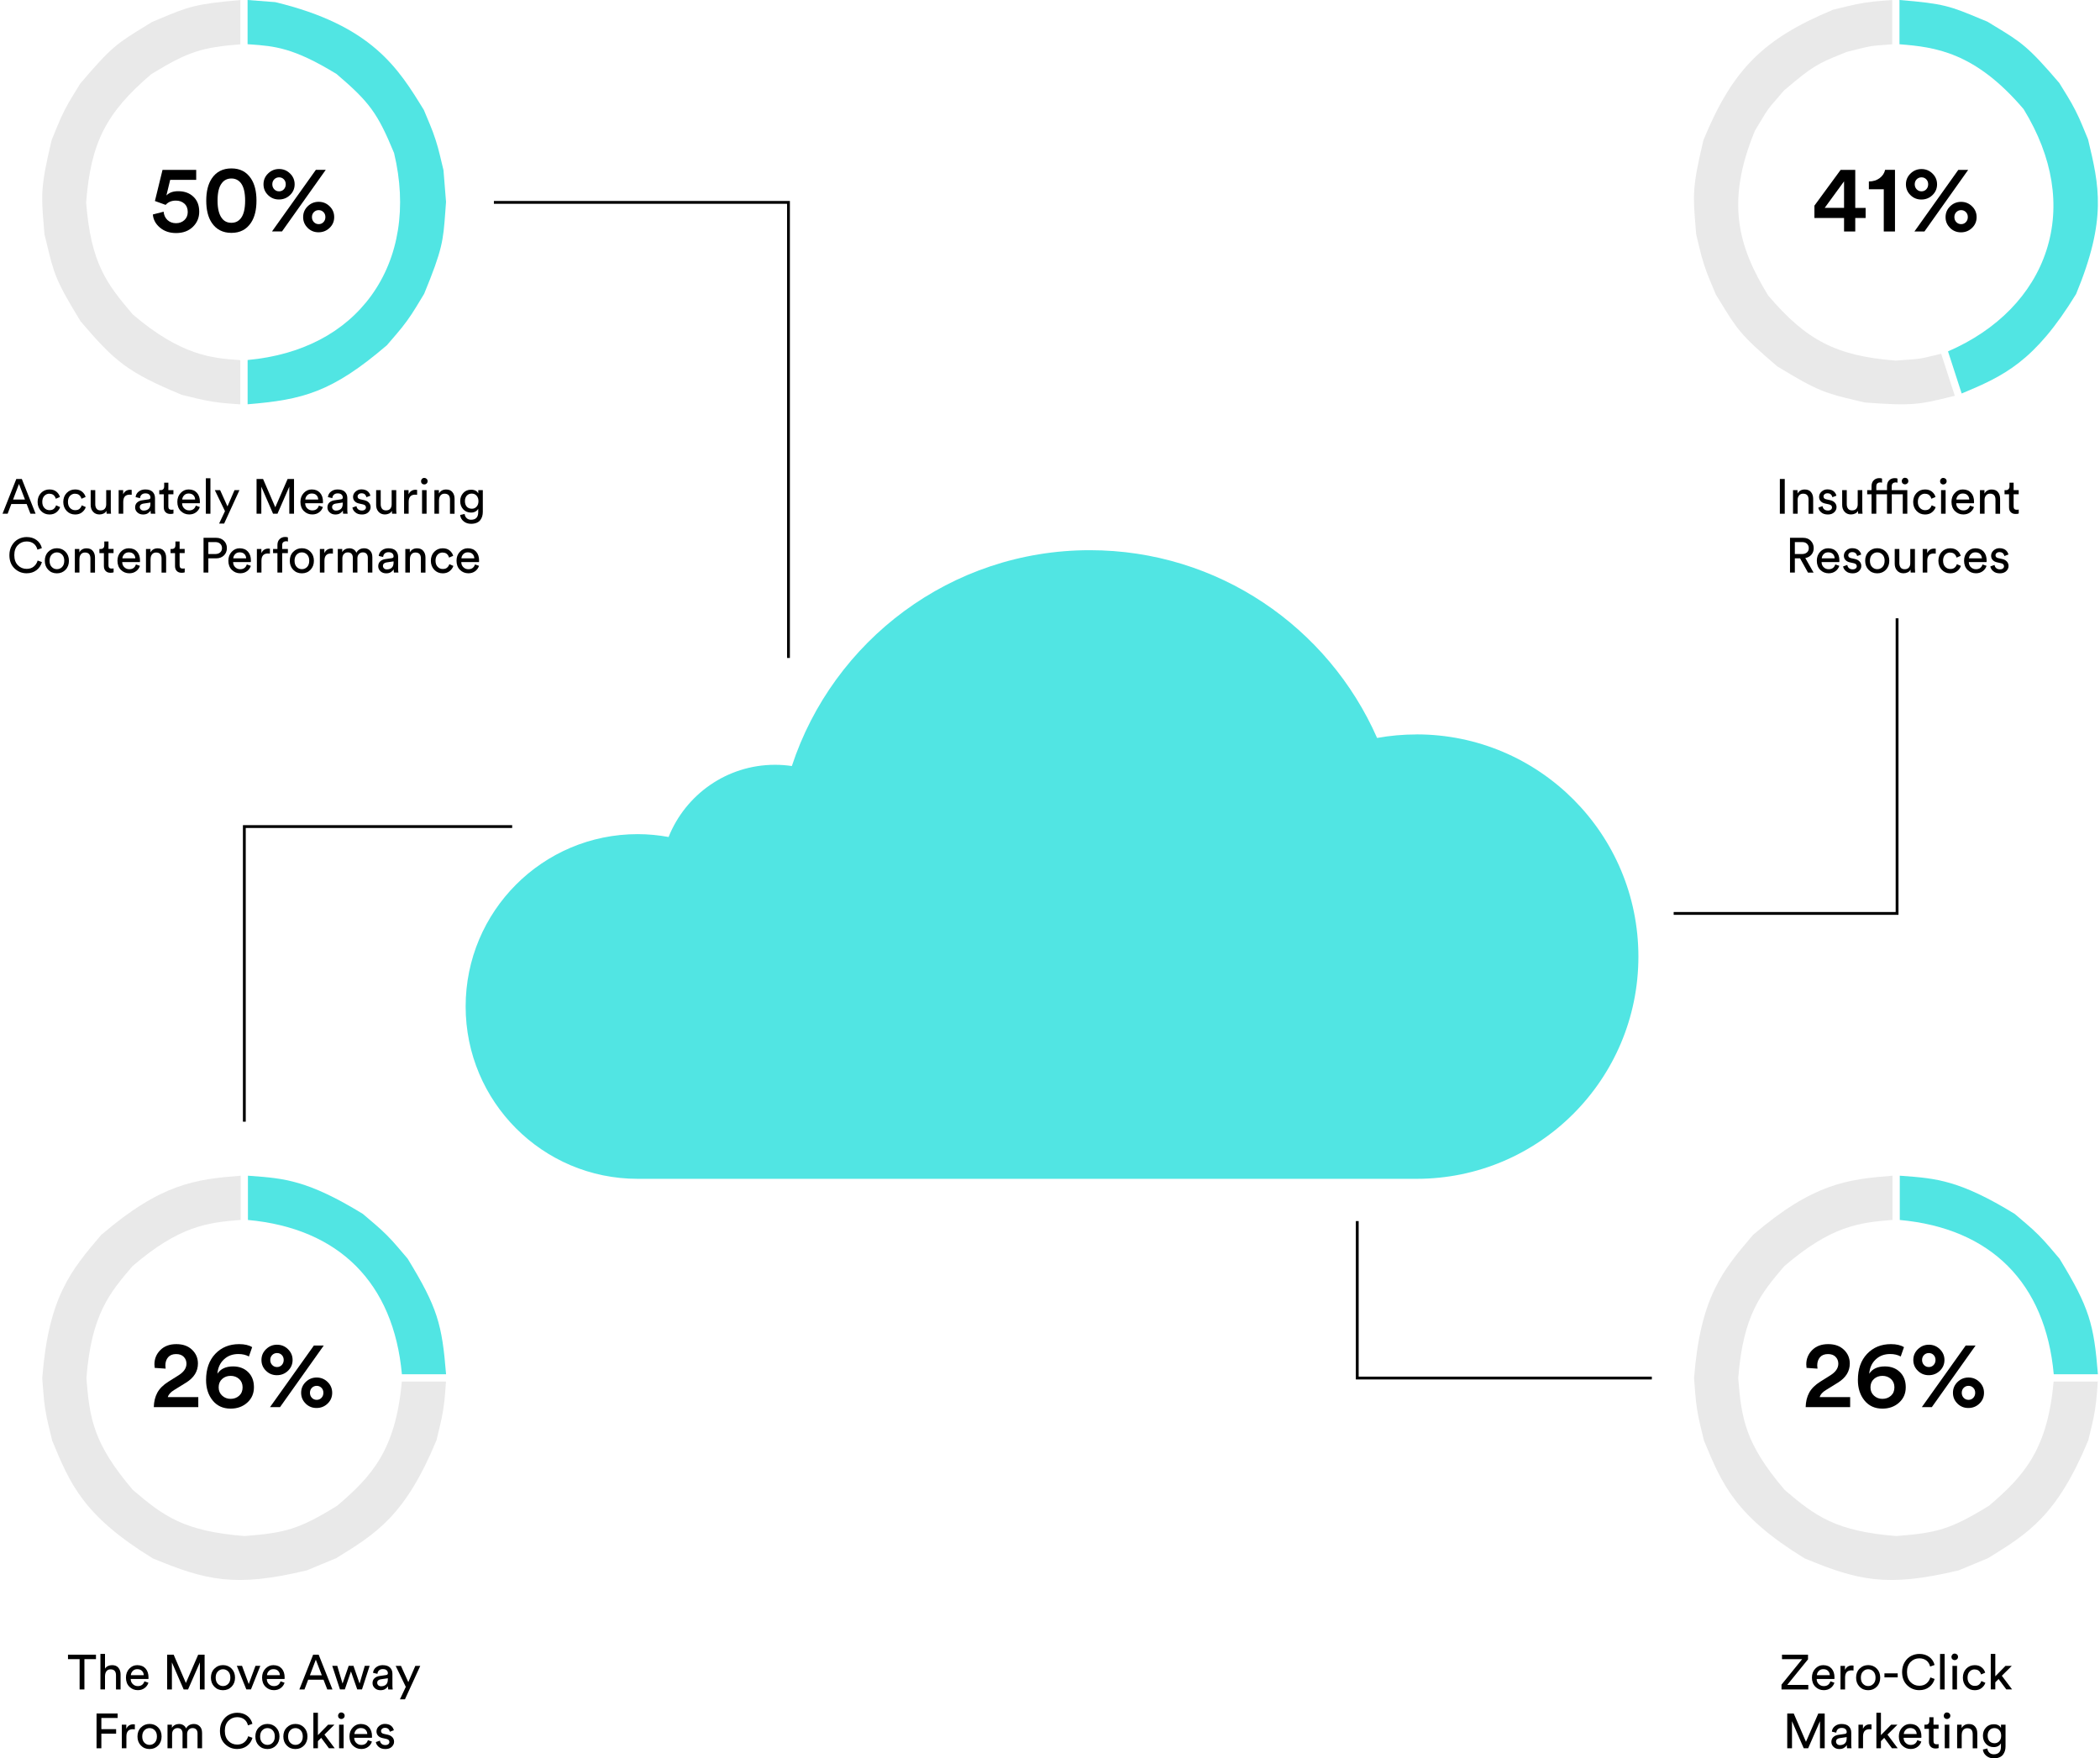 <?xml version="1.0" encoding="UTF-8"?>
<svg xmlns="http://www.w3.org/2000/svg" width="744" height="623" viewBox="0 0 744 623" fill="none">
  <path d="M501.864 260.219C497.089 260.219 492.423 260.645 487.884 261.466C470.658 222.289 431.589 194.939 386.12 194.939C336.9 194.939 295.151 226.995 280.542 271.415C278.603 271.13 276.617 270.973 274.584 270.973C257.484 270.973 242.859 281.568 236.87 296.554C233.308 295.906 229.651 295.543 225.916 295.543C192.252 295.543 164.971 322.877 164.971 356.607C164.971 390.336 192.252 417.67 225.916 417.67H501.88C545.268 417.67 580.461 382.425 580.461 338.937C580.461 295.449 545.284 260.203 501.88 260.203L501.864 260.219Z" fill="#51E5E3"></path>
  <path d="M640.649 598.587H631.162V596.882L638.49 587.849H631.335V586.27H640.555V587.912L633.195 596.976H640.649V598.571V598.587Z" fill="black"></path>
  <path d="M648.498 595.713L649.901 596.203C649.664 596.976 649.207 597.608 648.545 598.098C647.883 598.587 647.095 598.84 646.15 598.84C644.983 598.84 643.991 598.445 643.171 597.64C642.352 596.834 641.942 595.745 641.942 594.387C641.942 593.108 642.336 592.065 643.124 591.229C643.912 590.392 644.842 589.981 645.929 589.981C647.19 589.981 648.167 590.376 648.876 591.165C649.586 591.955 649.932 593.013 649.932 594.355C649.932 594.56 649.932 594.734 649.901 594.876H643.628C643.628 595.618 643.88 596.219 644.369 596.692C644.857 597.166 645.441 597.403 646.15 597.403C647.332 597.403 648.12 596.834 648.482 595.713H648.498ZM643.707 593.534H648.262C648.246 592.902 648.025 592.397 647.631 592.002C647.237 591.608 646.686 591.402 645.961 591.402C645.314 591.402 644.779 591.608 644.369 592.034C643.959 592.46 643.723 592.95 643.691 593.534H643.707Z" fill="black"></path>
  <path d="M656.678 590.139V591.876C656.441 591.844 656.205 591.829 655.968 591.829C654.44 591.829 653.683 592.681 653.683 594.403V598.587H652.06V590.234H653.652V591.687C654.156 590.629 654.991 590.092 656.142 590.092C656.331 590.092 656.504 590.107 656.678 590.139Z" fill="black"></path>
  <path d="M658.821 591.228C659.625 590.392 660.649 589.965 661.879 589.965C663.108 589.965 664.132 590.392 664.936 591.228C665.74 592.065 666.134 593.123 666.134 594.402C666.134 595.682 665.74 596.755 664.936 597.592C664.132 598.429 663.124 598.856 661.863 598.856C660.602 598.856 659.593 598.429 658.789 597.592C657.986 596.755 657.592 595.697 657.592 594.402C657.592 593.108 657.986 592.065 658.789 591.228H658.821ZM660.035 596.597C660.539 597.118 661.154 597.387 661.879 597.387C662.604 597.387 663.218 597.118 663.722 596.597C664.227 596.076 664.479 595.334 664.479 594.402C664.479 593.471 664.227 592.744 663.722 592.223C663.218 591.702 662.604 591.434 661.879 591.434C661.154 591.434 660.539 591.702 660.035 592.223C659.53 592.744 659.278 593.471 659.278 594.402C659.278 595.334 659.53 596.076 660.035 596.597Z" fill="black"></path>
  <path d="M672.328 594.308H667.631V592.887H672.328V594.308Z" fill="black"></path>
  <path d="M679.987 598.84C678.317 598.84 676.882 598.256 675.685 597.103C674.487 595.95 673.888 594.387 673.888 592.413C673.888 591.087 674.187 589.934 674.786 588.939C675.385 587.944 676.142 587.202 677.056 586.728C677.97 586.254 678.947 586.002 679.987 586.002C681.374 586.002 682.54 586.349 683.502 587.06C684.447 587.755 685.094 588.718 685.393 589.918L683.817 590.471C683.581 589.539 683.139 588.828 682.477 588.323C681.815 587.818 680.98 587.565 679.987 587.565C678.789 587.565 677.749 587.991 676.898 588.844C676.047 589.697 675.622 590.881 675.622 592.413C675.622 593.945 676.047 595.129 676.898 595.997C677.749 596.866 678.789 597.277 679.987 597.277C680.996 597.277 681.831 597.008 682.493 596.471C683.171 595.934 683.628 595.224 683.896 594.324L685.409 594.876C685.078 596.061 684.432 597.024 683.47 597.75C682.509 598.477 681.358 598.84 679.971 598.84H679.987Z" fill="black"></path>
  <path d="M688.955 598.587H687.332V586.018H688.955V598.587Z" fill="black"></path>
  <path d="M691.697 587.881C691.476 587.66 691.366 587.376 691.366 587.06C691.366 586.744 691.476 586.46 691.697 586.223C691.918 585.986 692.201 585.875 692.517 585.875C692.832 585.875 693.116 585.986 693.352 586.207C693.588 586.428 693.699 586.712 693.699 587.044C693.699 587.376 693.588 587.644 693.352 587.865C693.116 588.086 692.848 588.197 692.517 588.197C692.186 588.197 691.918 588.086 691.697 587.865V587.881ZM693.336 598.587H691.729V590.234H693.336V598.587Z" fill="black"></path>
  <path d="M699.609 591.481C698.9 591.481 698.301 591.734 697.812 592.239C697.323 592.745 697.071 593.471 697.071 594.387C697.071 595.303 697.323 596.013 697.812 596.534C698.301 597.055 698.9 597.324 699.624 597.324C700.349 597.324 700.854 597.15 701.216 596.803C701.579 596.455 701.831 596.061 701.957 595.603L703.391 596.234C703.155 596.929 702.729 597.545 702.083 598.066C701.437 598.587 700.617 598.856 699.624 598.856C698.411 598.856 697.402 598.429 696.614 597.592C695.826 596.755 695.417 595.682 695.417 594.418C695.417 593.155 695.81 592.065 696.614 591.229C697.418 590.407 698.411 589.981 699.609 589.981C700.633 589.981 701.453 590.25 702.083 590.771C702.714 591.292 703.123 591.923 703.328 592.65L701.862 593.281C701.736 592.792 701.484 592.381 701.138 592.034C700.775 591.687 700.271 591.513 699.624 591.513L699.609 591.481Z" fill="black"></path>
  <path d="M712.769 590.218L709.223 593.739L712.848 598.571H710.799L708.072 594.892L706.906 596.061V598.571H705.298V586.002H706.906V593.929L710.515 590.234H712.769V590.218Z" fill="black"></path>
  <path d="M646.481 619.431H644.794V609.846L640.602 619.431H639.042L634.881 609.846V619.431H633.195V607.114H635.496L639.83 617.142L644.195 607.114H646.465V619.431H646.481Z" fill="black"></path>
  <path d="M648.829 617.189C648.829 616.463 649.065 615.894 649.522 615.468C649.979 615.041 650.594 614.757 651.366 614.662L653.62 614.331C654.046 614.268 654.266 614.062 654.266 613.699C654.266 613.257 654.109 612.894 653.809 612.625C653.51 612.341 653.053 612.215 652.454 612.215C651.902 612.215 651.461 612.373 651.13 612.673C650.799 612.973 650.61 613.383 650.563 613.904L649.002 613.541C649.081 612.736 649.444 612.088 650.09 611.583C650.736 611.078 651.508 610.825 652.407 610.825C653.589 610.825 654.455 611.109 655.023 611.678C655.59 612.246 655.874 612.989 655.874 613.873V618.057C655.874 618.563 655.905 619.021 655.984 619.431H654.392C654.329 619.084 654.314 618.705 654.314 618.31C654.077 618.673 653.746 619.005 653.305 619.289C652.864 619.573 652.296 619.7 651.634 619.7C650.815 619.7 650.137 619.447 649.617 618.958C649.097 618.468 648.829 617.884 648.829 617.189ZM651.839 618.31C652.564 618.31 653.147 618.121 653.589 617.726C654.03 617.331 654.251 616.699 654.251 615.847V615.468L651.697 615.847C651.335 615.91 651.035 616.036 650.815 616.241C650.594 616.447 650.484 616.731 650.484 617.094C650.484 617.426 650.61 617.694 650.862 617.947C651.114 618.184 651.429 618.31 651.839 618.31Z" fill="black"></path>
  <path d="M663.045 610.983V612.72C662.808 612.688 662.572 612.673 662.336 612.673C660.807 612.673 660.05 613.525 660.05 615.246V619.431H658.427V611.078H660.019V612.53C660.523 611.472 661.358 610.936 662.509 610.936C662.698 610.936 662.871 610.951 663.045 610.983Z" fill="black"></path>
  <path d="M672.249 611.062L668.703 614.583L672.328 619.415H670.279L667.552 615.736L666.386 616.905V619.415H664.778V606.846H666.386V614.773L669.995 611.078H672.249V611.062Z" fill="black"></path>
  <path d="M679.294 616.557L680.696 617.047C680.46 617.821 680.003 618.452 679.341 618.942C678.679 619.431 677.891 619.684 676.945 619.684C675.779 619.684 674.786 619.289 673.967 618.484C673.147 617.678 672.737 616.589 672.737 615.231C672.737 613.952 673.131 612.91 673.919 612.073C674.707 611.236 675.637 610.825 676.725 610.825C677.986 610.825 678.963 611.22 679.672 612.01C680.381 612.799 680.728 613.857 680.728 615.199C680.728 615.405 680.728 615.578 680.696 615.72H674.424C674.424 616.463 674.676 617.063 675.165 617.536C675.653 618.01 676.236 618.247 676.945 618.247C678.127 618.247 678.915 617.678 679.278 616.557H679.294ZM674.503 614.394H679.057C679.042 613.762 678.821 613.257 678.427 612.862C678.033 612.467 677.481 612.262 676.756 612.262C676.11 612.262 675.574 612.467 675.165 612.894C674.755 613.32 674.518 613.81 674.487 614.394H674.503Z" fill="black"></path>
  <path d="M685.015 608.425V611.062H686.811V612.531H685.015V616.873C685.015 617.268 685.109 617.552 685.283 617.742C685.456 617.931 685.755 618.026 686.181 618.026C686.417 618.026 686.638 618.01 686.827 617.963V619.352C686.543 619.463 686.181 619.51 685.724 619.51C684.999 619.51 684.447 619.305 684.022 618.879C683.612 618.468 683.391 617.884 683.391 617.126V612.546H681.8V611.078H682.257C682.682 611.078 682.997 610.951 683.218 610.715C683.439 610.478 683.533 610.162 683.533 609.783V608.425H685.03H685.015Z" fill="black"></path>
  <path d="M688.971 608.741C688.75 608.52 688.64 608.235 688.64 607.92C688.64 607.604 688.75 607.32 688.971 607.083C689.191 606.846 689.475 606.735 689.79 606.735C690.105 606.735 690.389 606.846 690.625 607.067C690.862 607.288 690.972 607.572 690.972 607.904C690.972 608.235 690.862 608.504 690.625 608.725C690.389 608.946 690.121 609.057 689.79 609.057C689.459 609.057 689.191 608.946 688.971 608.725V608.741ZM690.61 619.431H689.002V611.078H690.61V619.431Z" fill="black"></path>
  <path d="M695.007 614.599V619.431H693.383V611.078H694.975V612.278C695.527 611.315 696.378 610.841 697.544 610.841C698.506 610.841 699.246 611.141 699.751 611.757C700.271 612.373 700.523 613.162 700.523 614.141V619.447H698.9V614.425C698.9 613.02 698.253 612.325 696.961 612.325C696.346 612.325 695.874 612.546 695.527 612.973C695.18 613.415 695.023 613.952 695.023 614.615L695.007 614.599Z" fill="black"></path>
  <path d="M702.509 619.873L704.085 619.51C704.148 620.094 704.384 620.584 704.794 620.979C705.204 621.374 705.724 621.563 706.354 621.563C708.056 621.563 708.907 620.663 708.907 618.847V617.647C708.702 618.057 708.372 618.389 707.93 618.642C707.489 618.894 706.969 619.021 706.354 619.021C705.251 619.021 704.321 618.642 703.612 617.884C702.903 617.126 702.524 616.163 702.524 614.978C702.524 613.794 702.887 612.862 703.596 612.088C704.305 611.299 705.235 610.92 706.354 610.92C707.631 610.92 708.482 611.362 708.923 612.246V611.078H710.531V618.8C710.531 619.352 710.452 619.873 710.31 620.363C710.168 620.837 709.932 621.279 709.632 621.689C709.317 622.1 708.892 622.416 708.324 622.653C707.757 622.889 707.111 623 706.354 623C705.33 623 704.447 622.7 703.738 622.116C703.013 621.531 702.603 620.789 702.509 619.889V619.873ZM706.606 617.647C707.316 617.647 707.883 617.394 708.324 616.905C708.766 616.415 708.986 615.768 708.986 614.962C708.986 614.157 708.766 613.525 708.324 613.02C707.883 612.531 707.316 612.278 706.606 612.278C705.897 612.278 705.314 612.515 704.857 613.004C704.416 613.494 704.195 614.141 704.195 614.947C704.195 615.752 704.416 616.415 704.841 616.905C705.267 617.378 705.866 617.631 706.606 617.631V617.647Z" fill="black"></path>
  <path d="M643.928 484.924L640.035 484.655C639.972 484.055 639.94 483.629 639.94 483.408C639.94 481.434 640.634 479.745 642.036 478.339C643.439 476.934 645.33 476.239 647.694 476.239C650.058 476.239 651.886 476.902 653.273 478.229C654.66 479.555 655.354 481.181 655.354 483.108C655.354 485.887 653.951 488.145 651.146 489.882L646.906 492.504C645.677 493.246 644.936 494.083 644.684 494.999H655.48V498.567H639.72C639.767 496.609 640.177 494.904 640.965 493.451C641.753 491.998 643.061 490.688 644.905 489.535L648.498 487.277C650.358 486.108 651.288 484.734 651.288 483.171C651.288 482.208 650.972 481.403 650.326 480.739C649.68 480.076 648.782 479.76 647.615 479.76C646.386 479.76 645.441 480.139 644.794 480.881C644.148 481.639 643.817 482.603 643.817 483.803L643.912 484.908L643.928 484.924Z" fill="black"></path>
  <path d="M674.55 477.313L673.399 480.613C672.328 480.029 671.083 479.744 669.664 479.744C667.6 479.744 665.897 480.376 664.542 481.655C663.187 482.918 662.414 484.608 662.241 486.724C663.36 485.003 665.204 484.134 667.789 484.134C669.979 484.134 671.76 484.813 673.131 486.156C674.503 487.498 675.18 489.282 675.18 491.509C675.18 493.735 674.392 495.551 672.8 496.972C671.209 498.394 669.254 499.088 666.922 499.088C664.227 499.088 662.115 498.125 660.555 496.199C658.994 494.272 658.222 491.856 658.222 488.951C658.222 485.066 659.31 481.971 661.485 479.681C663.659 477.392 666.465 476.239 669.916 476.239C671.886 476.239 673.431 476.602 674.55 477.313ZM662.682 491.556C662.682 492.772 663.108 493.751 663.943 494.509C664.778 495.267 665.771 495.63 666.922 495.63C668.072 495.63 669.113 495.267 669.932 494.525C670.752 493.783 671.161 492.788 671.161 491.556C671.161 490.324 670.752 489.33 669.932 488.587C669.113 487.845 668.104 487.482 666.922 487.482C665.74 487.482 664.731 487.845 663.912 488.587C663.092 489.33 662.682 490.309 662.682 491.556Z" fill="black"></path>
  <path d="M679.467 485.682C678.396 484.64 677.86 483.361 677.86 481.86C677.86 480.36 678.395 479.081 679.499 478.023C680.586 476.965 681.879 476.444 683.376 476.444C684.873 476.444 686.165 476.965 687.253 478.023C688.34 479.081 688.892 480.36 688.892 481.86C688.892 483.361 688.34 484.64 687.253 485.682C686.165 486.724 684.857 487.245 683.328 487.245C681.8 487.245 680.539 486.724 679.467 485.682ZM684.4 498.567H680.87L696.41 476.744H699.908L684.416 498.567H684.4ZM681.658 480.092C681.201 480.55 680.964 481.15 680.964 481.86C680.964 482.571 681.201 483.171 681.658 483.645C682.115 484.119 682.682 484.355 683.36 484.355C684.038 484.355 684.589 484.119 685.046 483.645C685.488 483.171 685.724 482.571 685.724 481.86C685.724 481.15 685.503 480.55 685.046 480.092C684.605 479.634 684.038 479.397 683.36 479.397C682.682 479.397 682.115 479.634 681.658 480.092ZM693.51 497.304C692.438 496.262 691.902 494.983 691.902 493.483C691.902 491.983 692.438 490.703 693.525 489.645C694.613 488.587 695.905 488.066 697.402 488.066C698.9 488.066 700.192 488.587 701.28 489.645C702.367 490.703 702.903 491.983 702.903 493.483C702.903 494.983 702.367 496.262 701.28 497.304C700.192 498.346 698.884 498.867 697.355 498.867C695.826 498.867 694.566 498.346 693.494 497.304H693.51ZM695.716 491.714C695.259 492.172 695.023 492.772 695.023 493.483C695.023 494.193 695.259 494.793 695.716 495.267C696.173 495.741 696.741 495.978 697.418 495.978C698.096 495.978 698.648 495.741 699.105 495.267C699.546 494.793 699.782 494.209 699.782 493.483C699.782 492.756 699.562 492.172 699.105 491.714C698.648 491.256 698.096 491.019 697.418 491.019C696.741 491.019 696.173 491.256 695.716 491.714Z" fill="black"></path>
  <path d="M727.615 486.914H743.265C741.831 469.212 740.286 463.353 729.648 445.952C728.293 444.389 727.142 443.031 726.228 441.941C723.706 438.951 720.948 436.188 717.954 433.651C716.866 432.735 715.511 431.582 713.777 430.098C694.282 418.144 685.85 417.512 674.187 416.644L673.068 416.565V432.245C705.346 435.198 724.668 454.558 727.615 486.898V486.914Z" fill="#51E5E3"></path>
  <path d="M704.731 533.465C690.893 541.977 686.15 543.098 671.871 544.235C650.358 542.545 643.171 537.192 632.281 527.891C618.27 511.468 616.962 502.594 615.827 488.287C617.592 465.691 624.022 458.158 632.139 448.621C648.782 434.361 658.553 433.177 670.484 432.23V416.565C654.456 417.844 642.446 419.249 621.075 437.535C610.311 450.184 602.446 459.422 600.177 488.287C600.35 490.356 600.476 492.109 600.587 493.546C600.87 497.451 601.48 501.31 602.415 505.121C602.762 506.51 603.187 508.231 603.707 510.442C610.059 525.775 614.692 537.002 639.341 552.146C658.159 559.931 668.435 562.536 693.967 556.378L704.337 552.067C718.458 543.366 728.797 537.034 739.861 510.268C740.334 508.247 740.743 506.526 741.09 505.136C742.025 501.325 742.635 497.467 742.918 493.562C742.997 492.44 743.092 491.114 743.218 489.487H727.568C725.409 513.995 716.693 523.217 704.699 533.481L704.731 533.465Z" fill="#E9E9E9"></path>
  <path d="M632.312 182.022H630.578V169.705H632.312V182.022Z" fill="black"></path>
  <path d="M636.883 177.19V182.022H635.244V173.669H636.835V174.869C637.387 173.906 638.238 173.432 639.404 173.432C640.366 173.432 641.106 173.732 641.611 174.348C642.115 174.964 642.383 175.753 642.383 176.732V182.038H640.744V177.016C640.744 175.611 640.098 174.916 638.805 174.916C638.191 174.916 637.718 175.137 637.371 175.564C637.024 176.006 636.867 176.543 636.867 177.206L636.883 177.19Z" fill="black"></path>
  <path d="M644.211 179.843L645.693 179.322C645.756 179.78 645.945 180.143 646.276 180.443C646.607 180.743 647.064 180.885 647.631 180.885C648.072 180.885 648.419 180.775 648.671 180.569C648.924 180.364 649.05 180.096 649.05 179.78C649.05 179.227 648.687 178.864 647.978 178.706L646.56 178.39C645.913 178.248 645.409 177.98 645.031 177.553C644.653 177.143 644.479 176.637 644.479 176.037C644.479 175.327 644.779 174.695 645.362 174.174C645.945 173.653 646.638 173.385 647.442 173.385C647.978 173.385 648.451 173.463 648.861 173.621C649.27 173.779 649.601 173.985 649.838 174.237C650.074 174.49 650.247 174.727 650.358 174.948C650.468 175.169 650.563 175.39 650.61 175.627L649.176 176.164C649.144 176.022 649.113 175.895 649.05 175.753C648.987 175.627 648.908 175.469 648.782 175.311C648.656 175.153 648.482 175.027 648.246 174.916C648.009 174.806 647.742 174.774 647.426 174.774C647.017 174.774 646.686 174.885 646.433 175.106C646.165 175.327 646.039 175.579 646.039 175.895C646.039 176.432 646.355 176.764 647.001 176.906L648.356 177.206C649.097 177.364 649.664 177.664 650.058 178.106C650.452 178.548 650.657 179.069 650.657 179.701C650.657 180.364 650.389 180.964 649.853 181.485C649.318 182.006 648.561 182.291 647.615 182.291C646.591 182.291 645.787 182.038 645.204 181.517C644.621 180.996 644.29 180.443 644.211 179.859V179.843Z" fill="black"></path>
  <path d="M658.238 181.012C658.017 181.422 657.686 181.738 657.229 181.959C656.772 182.164 656.299 182.275 655.779 182.275C654.834 182.275 654.077 181.959 653.51 181.327C652.942 180.696 652.659 179.89 652.659 178.927V173.669H654.282V178.69C654.282 179.322 654.44 179.827 654.739 180.238C655.054 180.648 655.527 180.838 656.173 180.838C656.819 180.838 657.308 180.648 657.655 180.254C657.986 179.859 658.159 179.354 658.159 178.706V173.669H659.782V180.475C659.782 181.012 659.814 181.533 659.877 182.022H658.317C658.269 181.77 658.254 181.438 658.254 181.012H658.238Z" fill="black"></path>
  <path d="M663.061 173.669V172.263C663.061 171.363 663.329 170.668 663.849 170.163C664.369 169.658 665.015 169.405 665.803 169.405C666.291 169.405 666.622 169.468 666.78 169.579V171.032C666.607 170.968 666.37 170.921 666.071 170.921C665.708 170.921 665.409 171.032 665.141 171.237C664.889 171.458 664.747 171.821 664.747 172.342V173.669H668.545V172.263C668.545 171.363 668.797 170.668 669.317 170.163C669.838 169.658 670.484 169.405 671.272 169.405C671.76 169.405 672.091 169.468 672.249 169.579V171.032C672.075 170.968 671.839 170.921 671.54 170.921C671.177 170.921 670.878 171.032 670.61 171.237C670.342 171.458 670.216 171.821 670.216 172.342V173.669H675.732V182.022H674.124V175.137H670.232V182.022H668.545V175.137H664.747V182.022H663.061V175.137H661.516V173.669H663.061ZM674.093 171.284C673.872 171.063 673.762 170.779 673.762 170.463C673.762 170.147 673.872 169.863 674.093 169.626C674.313 169.389 674.597 169.279 674.912 169.279C675.228 169.279 675.527 169.389 675.763 169.61C675.984 169.831 676.094 170.116 676.094 170.447C676.094 170.779 675.984 171.047 675.748 171.268C675.511 171.49 675.243 171.6 674.912 171.6C674.581 171.6 674.313 171.49 674.093 171.268V171.284Z" fill="black"></path>
  <path d="M682.005 174.916C681.295 174.916 680.696 175.169 680.208 175.674C679.719 176.18 679.467 176.906 679.467 177.822C679.467 178.738 679.704 179.448 680.208 179.969C680.712 180.49 681.311 180.759 682.02 180.759C682.73 180.759 683.25 180.585 683.612 180.238C683.975 179.89 684.227 179.496 684.353 179.038L685.787 179.669C685.551 180.364 685.125 180.98 684.479 181.501C683.833 182.022 683.013 182.291 682.02 182.291C680.807 182.291 679.798 181.864 679.01 181.027C678.222 180.19 677.812 179.117 677.812 177.853C677.812 176.59 678.206 175.501 679.01 174.664C679.814 173.842 680.807 173.416 682.005 173.416C683.013 173.416 683.848 173.685 684.479 174.206C685.109 174.727 685.519 175.358 685.724 176.085L684.258 176.716C684.132 176.227 683.88 175.816 683.533 175.469C683.187 175.122 682.666 174.948 682.02 174.948L682.005 174.916Z" fill="black"></path>
  <path d="M687.662 171.332C687.442 171.111 687.332 170.826 687.332 170.51C687.332 170.195 687.442 169.91 687.662 169.674C687.883 169.437 688.167 169.326 688.482 169.326C688.797 169.326 689.081 169.437 689.317 169.658C689.554 169.879 689.664 170.163 689.664 170.495C689.664 170.826 689.554 171.095 689.317 171.316C689.081 171.537 688.813 171.647 688.482 171.647C688.151 171.647 687.883 171.537 687.662 171.316V171.332ZM689.302 182.022H687.694V173.669H689.302V182.022Z" fill="black"></path>
  <path d="M697.938 179.148L699.341 179.638C699.105 180.412 698.647 181.043 697.986 181.533C697.324 182.022 696.536 182.275 695.59 182.275C694.424 182.275 693.431 181.88 692.611 181.075C691.792 180.269 691.382 179.18 691.382 177.822C691.382 176.543 691.776 175.501 692.564 174.664C693.352 173.827 694.282 173.416 695.369 173.416C696.63 173.416 697.607 173.811 698.316 174.6C699.026 175.39 699.372 176.448 699.372 177.79C699.372 177.996 699.372 178.169 699.341 178.311H693.068C693.068 179.054 693.32 179.654 693.809 180.127C694.298 180.601 694.881 180.838 695.59 180.838C696.788 180.838 697.56 180.269 697.922 179.148H697.938ZM693.131 176.985H697.686C697.655 176.353 697.45 175.848 697.056 175.453C696.662 175.058 696.11 174.853 695.385 174.853C694.739 174.853 694.203 175.058 693.793 175.485C693.384 175.911 693.147 176.401 693.116 176.985H693.131Z" fill="black"></path>
  <path d="M703.108 177.19V182.022H701.469V173.669H703.06V174.869C703.612 173.906 704.463 173.432 705.629 173.432C706.591 173.432 707.331 173.732 707.836 174.348C708.34 174.964 708.608 175.753 708.608 176.732V182.038H706.969V177.016C706.969 175.611 706.323 174.916 705.03 174.916C704.416 174.916 703.943 175.137 703.596 175.564C703.249 176.006 703.092 176.543 703.092 177.206L703.108 177.19Z" fill="black"></path>
  <path d="M713.399 171.016V173.653H715.196V175.122H713.399V179.464C713.399 179.859 713.494 180.143 713.667 180.333C713.84 180.522 714.14 180.617 714.565 180.617C714.802 180.617 715.022 180.601 715.212 180.554V181.943C714.928 182.054 714.565 182.101 714.093 182.101C713.368 182.101 712.816 181.896 712.39 181.469C711.981 181.059 711.776 180.475 711.776 179.717V175.137H710.184V173.669H710.641C711.067 173.669 711.382 173.542 711.602 173.306C711.823 173.069 711.933 172.753 711.933 172.374V171.016H713.431H713.399Z" fill="black"></path>
  <path d="M640.539 202.866L637.734 197.829H635.89V202.866H634.172V190.549H638.805C639.94 190.549 640.854 190.897 641.532 191.607C642.225 192.302 642.572 193.186 642.572 194.229C642.572 195.113 642.304 195.887 641.768 196.518C641.232 197.15 640.507 197.545 639.593 197.718L642.525 202.882H640.555L640.539 202.866ZM635.89 196.297H638.49C639.184 196.297 639.735 196.108 640.176 195.729C640.618 195.35 640.823 194.844 640.823 194.213C640.823 193.581 640.602 193.044 640.176 192.649C639.751 192.255 639.184 192.065 638.49 192.065H635.89V196.281V196.297Z" fill="black"></path>
  <path d="M650.232 199.992L651.634 200.482C651.398 201.256 650.941 201.887 650.279 202.377C649.617 202.866 648.829 203.119 647.883 203.119C646.717 203.119 645.724 202.724 644.905 201.919C644.085 201.113 643.675 200.024 643.675 198.666C643.675 197.387 644.069 196.345 644.857 195.508C645.645 194.671 646.575 194.26 647.663 194.26C648.923 194.26 649.901 194.655 650.61 195.444C651.319 196.234 651.666 197.292 651.666 198.634C651.666 198.84 651.666 199.013 651.634 199.155H645.362C645.362 199.898 645.614 200.498 646.102 200.971C646.591 201.445 647.174 201.682 647.883 201.682C649.081 201.682 649.853 201.113 650.216 199.992H650.232ZM645.44 197.829H649.995C649.964 197.197 649.759 196.692 649.365 196.297C648.971 195.902 648.419 195.697 647.694 195.697C647.048 195.697 646.512 195.902 646.102 196.329C645.693 196.755 645.456 197.245 645.425 197.829H645.44Z" fill="black"></path>
  <path d="M652.99 200.687L654.471 200.166C654.534 200.624 654.723 200.987 655.054 201.287C655.385 201.587 655.842 201.729 656.41 201.729C656.851 201.729 657.198 201.619 657.45 201.413C657.702 201.208 657.828 200.94 657.828 200.624C657.828 200.071 657.466 199.708 656.756 199.55L655.338 199.234C654.692 199.092 654.188 198.824 653.809 198.397C653.431 197.987 653.258 197.481 653.258 196.881C653.258 196.171 653.557 195.539 654.14 195.018C654.723 194.497 655.417 194.229 656.221 194.229C656.756 194.229 657.229 194.307 657.639 194.465C658.049 194.623 658.38 194.829 658.616 195.081C658.853 195.334 659.026 195.571 659.136 195.792C659.247 196.013 659.341 196.234 659.388 196.471L657.954 197.008C657.923 196.866 657.891 196.739 657.828 196.597C657.765 196.471 657.686 196.313 657.56 196.155C657.434 195.997 657.261 195.871 657.024 195.76C656.788 195.65 656.52 195.618 656.205 195.618C655.795 195.618 655.464 195.729 655.212 195.95C654.944 196.171 654.818 196.423 654.818 196.739C654.818 197.276 655.133 197.608 655.779 197.75L657.135 198.05C657.875 198.208 658.443 198.508 658.837 198.95C659.231 199.392 659.436 199.913 659.436 200.545C659.436 201.208 659.168 201.808 658.632 202.329C658.096 202.85 657.34 203.135 656.394 203.135C655.37 203.135 654.566 202.882 653.983 202.361C653.399 201.84 653.068 201.287 652.99 200.703V200.687Z" fill="black"></path>
  <path d="M662.036 195.508C662.84 194.671 663.864 194.244 665.094 194.244C666.323 194.244 667.347 194.671 668.151 195.508C668.955 196.345 669.349 197.403 669.349 198.682C669.349 199.961 668.955 201.034 668.151 201.871C667.347 202.708 666.339 203.135 665.078 203.135C663.817 203.135 662.808 202.708 662.005 201.871C661.201 201.034 660.807 199.976 660.807 198.682C660.807 197.387 661.201 196.345 662.005 195.508H662.036ZM663.25 200.877C663.754 201.398 664.369 201.666 665.094 201.666C665.819 201.666 666.433 201.398 666.938 200.877C667.442 200.355 667.694 199.613 667.694 198.682C667.694 197.75 667.442 197.024 666.938 196.502C666.433 195.981 665.819 195.713 665.094 195.713C664.369 195.713 663.754 195.981 663.25 196.502C662.745 197.024 662.493 197.75 662.493 198.682C662.493 199.613 662.745 200.355 663.25 200.877Z" fill="black"></path>
  <path d="M676.851 201.855C676.63 202.266 676.299 202.582 675.842 202.803C675.385 203.008 674.912 203.119 674.392 203.119C673.447 203.119 672.69 202.803 672.123 202.171C671.555 201.54 671.272 200.734 671.272 199.771V194.513H672.911V199.534C672.911 200.166 673.068 200.671 673.368 201.082C673.667 201.492 674.156 201.682 674.802 201.682C675.448 201.682 675.937 201.492 676.284 201.098C676.614 200.703 676.788 200.197 676.788 199.55V194.513H678.427V201.319C678.427 201.855 678.458 202.377 678.506 202.866H676.945C676.898 202.613 676.882 202.282 676.882 201.855H676.851Z" fill="black"></path>
  <path d="M685.803 194.418V196.155C685.566 196.123 685.33 196.108 685.093 196.108C683.565 196.108 682.808 196.96 682.808 198.682V202.866H681.185V194.513H682.777V195.965C683.281 194.907 684.116 194.371 685.267 194.371C685.456 194.371 685.629 194.386 685.803 194.418Z" fill="black"></path>
  <path d="M690.941 195.76C690.231 195.76 689.633 196.013 689.144 196.518C688.655 197.024 688.403 197.75 688.403 198.666C688.403 199.582 688.655 200.292 689.144 200.813C689.633 201.334 690.231 201.603 690.956 201.603C691.681 201.603 692.186 201.429 692.548 201.082C692.911 200.734 693.163 200.34 693.289 199.882L694.723 200.513C694.487 201.208 694.061 201.824 693.415 202.345C692.769 202.866 691.949 203.135 690.956 203.135C689.743 203.135 688.734 202.708 687.946 201.871C687.158 201.034 686.748 199.961 686.748 198.697C686.748 197.434 687.142 196.345 687.946 195.508C688.75 194.687 689.743 194.26 690.941 194.26C691.965 194.26 692.785 194.529 693.415 195.05C694.045 195.571 694.455 196.202 694.66 196.929L693.179 197.56C693.053 197.071 692.816 196.66 692.454 196.313C692.091 195.966 691.603 195.792 690.941 195.792V195.76Z" fill="black"></path>
  <path d="M702.398 199.992L703.801 200.482C703.565 201.256 703.108 201.887 702.446 202.377C701.784 202.866 700.996 203.119 700.05 203.119C698.884 203.119 697.891 202.724 697.071 201.919C696.252 201.113 695.842 200.024 695.842 198.666C695.842 197.387 696.236 196.345 697.024 195.508C697.812 194.671 698.742 194.26 699.829 194.26C701.09 194.26 702.067 194.655 702.777 195.444C703.486 196.234 703.833 197.292 703.833 198.634C703.833 198.84 703.833 199.013 703.801 199.155H697.528C697.528 199.898 697.781 200.498 698.269 200.971C698.758 201.445 699.341 201.682 700.05 201.682C701.248 201.682 702.02 201.113 702.383 199.992H702.398ZM697.607 197.829H702.162C702.13 197.197 701.926 196.692 701.532 196.297C701.138 195.902 700.586 195.697 699.861 195.697C699.215 195.697 698.679 195.902 698.269 196.329C697.859 196.755 697.623 197.245 697.591 197.829H697.607Z" fill="black"></path>
  <path d="M705.156 200.687L706.638 200.166C706.701 200.624 706.89 200.987 707.221 201.287C707.552 201.587 708.009 201.729 708.577 201.729C709.018 201.729 709.364 201.619 709.617 201.413C709.869 201.208 709.995 200.94 709.995 200.624C709.995 200.071 709.632 199.708 708.923 199.55L707.505 199.234C706.859 199.092 706.354 198.824 705.976 198.397C705.598 197.987 705.424 197.481 705.424 196.881C705.424 196.171 705.724 195.539 706.307 195.018C706.89 194.497 707.584 194.229 708.387 194.229C708.923 194.229 709.396 194.307 709.806 194.465C710.216 194.623 710.547 194.829 710.783 195.081C711.019 195.334 711.193 195.571 711.303 195.792C711.413 196.013 711.508 196.234 711.555 196.471L710.121 197.008C710.089 196.866 710.058 196.739 709.995 196.597C709.932 196.471 709.853 196.313 709.727 196.155C709.601 195.997 709.428 195.871 709.191 195.76C708.955 195.65 708.687 195.618 708.372 195.618C707.962 195.618 707.631 195.729 707.379 195.95C707.111 196.171 706.985 196.423 706.985 196.739C706.985 197.276 707.3 197.608 707.946 197.75L709.301 198.05C710.042 198.208 710.61 198.508 711.004 198.95C711.398 199.392 711.602 199.913 711.602 200.545C711.602 201.208 711.335 201.808 710.799 202.329C710.263 202.85 709.506 203.135 708.561 203.135C707.536 203.135 706.733 202.882 706.149 202.361C705.566 201.84 705.235 201.287 705.156 200.703V200.687Z" fill="black"></path>
  <path d="M642.824 77.234V72.859L652.107 60.195H657.292V73.665H660.964V77.234H657.292V82.018H653.321V77.234H642.824ZM653.321 73.649V64.253L646.465 73.649H653.321Z" fill="black"></path>
  <path d="M671.366 82.018H667.395V67.064H662.115V64.301C663.644 64.285 664.92 63.874 665.945 63.101C666.969 62.327 667.615 61.348 667.868 60.179H671.366V82.002V82.018Z" fill="black"></path>
  <path d="M676.851 69.133C675.779 68.091 675.243 66.811 675.243 65.311C675.243 63.811 675.779 62.532 676.882 61.474C677.97 60.416 679.262 59.895 680.759 59.895C682.257 59.895 683.549 60.416 684.637 61.474C685.724 62.532 686.276 63.811 686.276 65.311C686.276 66.811 685.724 68.091 684.637 69.133C683.549 70.175 682.241 70.696 680.712 70.696C679.183 70.696 677.923 70.175 676.851 69.133ZM681.784 82.018H678.254L693.793 60.195H697.292L681.8 82.018H681.784ZM679.057 63.527C678.6 63.985 678.364 64.585 678.364 65.296C678.364 66.006 678.6 66.606 679.057 67.08C679.514 67.554 680.082 67.79 680.759 67.79C681.437 67.79 681.989 67.554 682.446 67.08C682.887 66.606 683.124 66.006 683.124 65.296C683.124 64.585 682.903 63.985 682.446 63.527C682.005 63.069 681.437 62.832 680.759 62.832C680.082 62.832 679.514 63.069 679.057 63.527ZM690.893 80.755C689.822 79.713 689.286 78.434 689.286 76.933C689.286 75.433 689.822 74.154 690.909 73.096C691.997 72.038 693.289 71.517 694.786 71.517C696.283 71.517 697.576 72.038 698.663 73.096C699.751 74.154 700.287 75.433 700.287 76.933C700.287 78.434 699.751 79.713 698.663 80.755C697.576 81.797 696.268 82.318 694.739 82.318C693.21 82.318 691.949 81.797 690.878 80.755H690.893ZM693.1 75.149C692.643 75.607 692.406 76.207 692.406 76.918C692.406 77.628 692.643 78.228 693.1 78.702C693.557 79.176 694.124 79.413 694.802 79.413C695.48 79.413 696.031 79.176 696.488 78.702C696.93 78.228 697.166 77.644 697.166 76.918C697.166 76.191 696.945 75.607 696.488 75.149C696.031 74.691 695.48 74.454 694.802 74.454C694.124 74.454 693.557 74.691 693.1 75.149Z" fill="black"></path>
  <path d="M716.898 38.625L717.008 38.782C727.347 55.695 730.121 72.986 724.999 88.761C719.971 104.283 707.615 116.948 690.153 124.496L694.991 139.418C709.837 133.244 720.838 128.191 735.542 104.157C746.527 77.581 743.69 65.754 739.766 49.378C738.962 47.468 738.285 45.825 737.749 44.499C736.267 40.867 734.497 37.382 732.438 34.045C731.681 32.829 730.751 31.329 729.569 29.387C718.505 16.438 716.031 14.922 706.78 9.301L704.101 7.674L701.768 6.711C690.956 2.195 688.766 1.279 672.958 0V15.68C685.488 16.675 699.656 18.365 716.898 38.625Z" fill="#51E5E3"></path>
  <path d="M684.889 126.012C680.476 127.101 680.381 127.117 675.842 127.449L671.666 127.764H671.571C650.626 126.091 640.082 120.706 626.449 104.71C615.764 87.276 611.319 71.517 621.753 46.299L623.959 42.62C626.323 38.704 626.371 38.64 629.334 35.198L632.013 32.087C642.257 23.307 644.337 22.439 652.076 19.281L654.282 18.381L658.443 17.354C662.872 16.265 662.95 16.249 667.489 15.917L670.389 15.696V0.016C668.782 0.142 667.442 0.237 666.339 0.316C662.43 0.6 658.574 1.211 654.771 2.148C653.384 2.495 651.666 2.921 649.444 3.442C624.637 13.77 613.857 24.555 603.518 49.599C599.562 66.148 599.799 69.054 600.681 79.934L600.933 83.013C601.438 85.034 601.832 86.755 602.163 88.145C603.056 91.966 604.264 95.683 605.788 99.293C606.339 100.62 607.033 102.246 607.9 104.347L609.223 106.494C615.496 116.79 616.615 118.653 629.649 129.802C644.132 138.676 646.985 139.355 657.56 141.866L660.571 142.592C677.544 143.919 680.35 143.224 690.846 140.65L692.564 140.239L691.414 136.718L687.726 125.333L684.904 126.027L684.889 126.012Z" fill="#E9E9E9"></path>
  <path d="M10.787 182.022L9.448 178.58H4.011L2.702 182.022H0.89L5.776 169.705H7.73L12.616 182.022H10.772H10.787ZM6.721 171.474L4.625 177.001H8.849L6.721 171.474Z" fill="black"></path>
  <path d="M17.517 174.916C16.808 174.916 16.209 175.169 15.72 175.674C15.232 176.18 14.98 176.906 14.98 177.822C14.98 178.738 15.232 179.448 15.72 179.969C16.209 180.49 16.808 180.759 17.533 180.759C18.258 180.759 18.762 180.585 19.125 180.238C19.487 179.89 19.739 179.496 19.866 179.038L21.3 179.669C21.063 180.364 20.638 180.98 19.991 181.501C19.345 182.022 18.526 182.291 17.533 182.291C16.319 182.291 15.311 181.864 14.523 181.027C13.735 180.19 13.325 179.117 13.325 177.853C13.325 176.59 13.719 175.501 14.523 174.664C15.326 173.842 16.319 173.416 17.517 173.416C18.542 173.416 19.361 173.685 19.991 174.206C20.622 174.727 21.032 175.358 21.237 176.085L19.771 176.716C19.645 176.227 19.393 175.816 19.046 175.469C18.683 175.122 18.179 174.948 17.533 174.948L17.517 174.916Z" fill="black"></path>
  <path d="M26.611 174.916C25.902 174.916 25.303 175.169 24.814 175.674C24.326 176.18 24.073 176.906 24.073 177.822C24.073 178.738 24.326 179.448 24.814 179.969C25.303 180.49 25.902 180.759 26.627 180.759C27.352 180.759 27.856 180.585 28.218 180.238C28.581 179.89 28.833 179.496 28.959 179.038L30.393 179.669C30.157 180.364 29.731 180.98 29.085 181.501C28.439 182.022 27.62 182.291 26.627 182.291C25.413 182.291 24.404 181.864 23.616 181.027C22.828 180.19 22.419 179.117 22.419 177.853C22.419 176.59 22.813 175.501 23.616 174.664C24.42 173.842 25.413 173.416 26.611 173.416C27.635 173.416 28.455 173.685 29.085 174.206C29.716 174.727 30.125 175.358 30.33 176.085L28.865 176.716C28.738 176.227 28.486 175.816 28.14 175.469C27.777 175.122 27.273 174.948 26.627 174.948L26.611 174.916Z" fill="black"></path>
  <path d="M37.706 181.012C37.486 181.422 37.155 181.738 36.697 181.959C36.24 182.164 35.768 182.275 35.248 182.275C34.302 182.275 33.545 181.959 32.978 181.327C32.411 180.696 32.127 179.89 32.127 178.927V173.669H33.75V178.69C33.75 179.322 33.908 179.827 34.207 180.238C34.507 180.648 34.995 180.838 35.642 180.838C36.288 180.838 36.776 180.648 37.123 180.254C37.454 179.859 37.627 179.354 37.627 178.706V173.669H39.251V180.475C39.251 181.012 39.282 181.533 39.345 182.022H37.785C37.738 181.77 37.722 181.438 37.722 181.012H37.706Z" fill="black"></path>
  <path d="M46.658 173.574V175.311C46.422 175.279 46.185 175.264 45.949 175.264C44.42 175.264 43.664 176.116 43.664 177.838V182.022H42.04V173.669H43.632V175.121C44.136 174.064 44.972 173.527 46.122 173.527C46.311 173.527 46.485 173.542 46.658 173.574Z" fill="black"></path>
  <path d="M47.872 179.78C47.872 179.054 48.108 178.485 48.565 178.059C49.022 177.632 49.637 177.348 50.409 177.253L52.663 176.922C53.088 176.859 53.309 176.653 53.309 176.29C53.309 175.848 53.151 175.485 52.852 175.216C52.552 174.932 52.095 174.806 51.496 174.806C50.945 174.806 50.504 174.964 50.173 175.264C49.842 175.564 49.653 175.974 49.605 176.495L48.045 176.132C48.124 175.327 48.486 174.679 49.132 174.174C49.779 173.669 50.551 173.416 51.449 173.416C52.631 173.416 53.498 173.7 54.065 174.269C54.633 174.837 54.916 175.579 54.916 176.464V180.648C54.916 181.154 54.948 181.612 55.027 182.022H53.435C53.372 181.675 53.356 181.296 53.356 180.901C53.12 181.264 52.789 181.596 52.347 181.88C51.906 182.164 51.339 182.291 50.677 182.291C49.857 182.291 49.18 182.038 48.66 181.548C48.139 181.059 47.872 180.475 47.872 179.78ZM50.882 180.901C51.607 180.901 52.19 180.712 52.631 180.317C53.072 179.922 53.293 179.29 53.293 178.438V178.059L50.74 178.438C50.377 178.501 50.078 178.627 49.857 178.832C49.637 179.038 49.526 179.322 49.526 179.685C49.526 180.017 49.653 180.285 49.905 180.538C50.157 180.775 50.472 180.901 50.882 180.901Z" fill="black"></path>
  <path d="M59.645 171.016V173.653H61.441V175.122H59.645V179.464C59.645 179.859 59.739 180.143 59.913 180.333C60.086 180.522 60.385 180.617 60.811 180.617C61.047 180.617 61.268 180.601 61.457 180.554V181.943C61.173 182.054 60.811 182.101 60.354 182.101C59.629 182.101 59.077 181.896 58.652 181.469C58.242 181.059 58.021 180.475 58.021 179.717V175.137H56.429V173.669H56.886C57.312 173.669 57.627 173.542 57.848 173.306C58.069 173.069 58.163 172.753 58.163 172.374V171.016H59.66H59.645Z" fill="black"></path>
  <path d="M69.384 179.148L70.787 179.638C70.551 180.412 70.094 181.043 69.432 181.533C68.77 182.022 67.982 182.275 67.036 182.275C65.87 182.275 64.877 181.88 64.057 181.075C63.238 180.269 62.828 179.18 62.828 177.822C62.828 176.543 63.222 175.501 64.01 174.664C64.798 173.827 65.728 173.416 66.816 173.416C68.076 173.416 69.053 173.811 69.763 174.6C70.472 175.39 70.819 176.448 70.819 177.79C70.819 177.996 70.819 178.169 70.787 178.311H64.514C64.514 179.054 64.767 179.654 65.255 180.127C65.744 180.601 66.327 180.838 67.036 180.838C68.218 180.838 69.006 180.269 69.369 179.148H69.384ZM64.578 176.985H69.132C69.117 176.353 68.896 175.848 68.502 175.453C68.108 175.058 67.556 174.853 66.831 174.853C66.185 174.853 65.649 175.058 65.24 175.485C64.83 175.911 64.593 176.401 64.562 176.985H64.578Z" fill="black"></path>
  <path d="M74.554 182.022H72.93V169.453H74.554V182.022Z" fill="black"></path>
  <path d="M79.408 185.512H77.627L79.707 181.106L76.114 173.669H77.99L80.59 179.433L83.08 173.669H84.83L79.408 185.512Z" fill="black"></path>
  <path d="M104.183 182.022H102.497V172.437L98.305 182.022H96.744L92.584 172.437V182.022H90.897V169.705H93.198L97.532 179.732L101.898 169.705H104.168V182.022H104.183Z" fill="black"></path>
  <path d="M112.993 179.148L114.396 179.638C114.16 180.412 113.703 181.043 113.041 181.533C112.379 182.022 111.591 182.275 110.645 182.275C109.479 182.275 108.486 181.88 107.666 181.075C106.847 180.269 106.437 179.18 106.437 177.822C106.437 176.543 106.831 175.501 107.619 174.664C108.407 173.827 109.337 173.416 110.424 173.416C111.685 173.416 112.662 173.811 113.372 174.6C114.081 175.39 114.428 176.448 114.428 177.79C114.428 177.996 114.427 178.169 114.396 178.311H108.123C108.123 179.054 108.376 179.654 108.864 180.127C109.353 180.601 109.936 180.838 110.645 180.838C111.827 180.838 112.615 180.269 112.978 179.148H112.993ZM108.186 176.985H112.741C112.725 176.353 112.505 175.848 112.111 175.453C111.717 175.058 111.165 174.853 110.44 174.853C109.794 174.853 109.258 175.058 108.848 175.485C108.439 175.911 108.202 176.401 108.171 176.985H108.186Z" fill="black"></path>
  <path d="M116.004 179.78C116.004 179.054 116.24 178.485 116.697 178.059C117.154 177.632 117.769 177.348 118.541 177.253L120.795 176.922C121.22 176.859 121.441 176.653 121.441 176.29C121.441 175.848 121.283 175.485 120.984 175.216C120.684 174.932 120.227 174.806 119.628 174.806C119.077 174.806 118.636 174.964 118.305 175.264C117.974 175.564 117.784 175.974 117.737 176.495L116.177 176.132C116.256 175.327 116.618 174.679 117.264 174.174C117.911 173.669 118.683 173.416 119.581 173.416C120.763 173.416 121.63 173.7 122.197 174.269C122.765 174.837 123.048 175.579 123.048 176.464V180.648C123.048 181.154 123.08 181.612 123.159 182.022H121.567C121.504 181.675 121.488 181.296 121.488 180.901C121.252 181.264 120.921 181.596 120.479 181.88C120.038 182.164 119.471 182.291 118.809 182.291C117.989 182.291 117.312 182.038 116.792 181.548C116.271 181.059 116.004 180.475 116.004 179.78ZM119.014 180.901C119.739 180.901 120.322 180.712 120.763 180.317C121.204 179.922 121.425 179.29 121.425 178.438V178.059L118.872 178.438C118.509 178.501 118.21 178.627 117.989 178.832C117.769 179.038 117.658 179.322 117.658 179.685C117.658 180.017 117.784 180.285 118.037 180.538C118.289 180.775 118.604 180.901 119.014 180.901Z" fill="black"></path>
  <path d="M124.814 179.843L126.295 179.322C126.358 179.78 126.547 180.143 126.878 180.443C127.209 180.743 127.666 180.885 128.234 180.885C128.675 180.885 129.022 180.775 129.274 180.569C129.526 180.364 129.652 180.096 129.652 179.78C129.652 179.227 129.289 178.864 128.58 178.706L127.162 178.39C126.516 178.248 126.011 177.98 125.633 177.553C125.255 177.143 125.081 176.637 125.081 176.037C125.081 175.327 125.381 174.695 125.964 174.174C126.547 173.653 127.241 173.385 128.06 173.385C128.596 173.385 129.069 173.463 129.479 173.621C129.888 173.779 130.219 173.985 130.456 174.237C130.692 174.49 130.866 174.727 130.976 174.948C131.086 175.169 131.181 175.39 131.244 175.627L129.81 176.164C129.794 176.022 129.747 175.895 129.683 175.753C129.62 175.627 129.542 175.469 129.416 175.311C129.289 175.153 129.116 175.027 128.895 174.916C128.659 174.821 128.391 174.774 128.076 174.774C127.666 174.774 127.335 174.885 127.083 175.106C126.815 175.327 126.689 175.579 126.689 175.895C126.689 176.432 127.004 176.764 127.65 176.906L129.006 177.206C129.747 177.364 130.314 177.664 130.708 178.106C131.102 178.548 131.307 179.069 131.307 179.701C131.307 180.364 131.039 180.964 130.503 181.485C129.967 182.022 129.211 182.291 128.265 182.291C127.241 182.291 126.437 182.038 125.854 181.517C125.271 180.996 124.94 180.443 124.861 179.859L124.814 179.843Z" fill="black"></path>
  <path d="M138.84 181.012C138.62 181.422 138.289 181.738 137.832 181.959C137.375 182.164 136.902 182.275 136.382 182.275C135.436 182.275 134.68 181.959 134.112 181.327C133.545 180.696 133.261 179.89 133.261 178.927V173.669H134.884V178.69C134.884 179.322 135.042 179.827 135.341 180.238C135.641 180.648 136.129 180.838 136.776 180.838C137.422 180.838 137.91 180.648 138.257 180.254C138.588 179.859 138.761 179.354 138.761 178.706V173.669H140.385V180.475C140.385 181.012 140.416 181.533 140.479 182.022H138.919C138.872 181.77 138.856 181.438 138.856 181.012H138.84Z" fill="black"></path>
  <path d="M147.776 173.574V175.311C147.54 175.279 147.304 175.264 147.067 175.264C145.538 175.264 144.782 176.116 144.782 177.838V182.022H143.159V173.669H144.75V175.121C145.255 174.064 146.09 173.527 147.241 173.527C147.43 173.527 147.603 173.542 147.776 173.574Z" fill="black"></path>
  <path d="M149.494 171.332C149.274 171.111 149.163 170.826 149.163 170.51C149.163 170.195 149.274 169.91 149.494 169.674C149.715 169.437 149.999 169.326 150.314 169.326C150.629 169.326 150.913 169.437 151.149 169.658C151.385 169.879 151.496 170.163 151.496 170.495C151.496 170.826 151.385 171.095 151.149 171.316C150.913 171.537 150.645 171.647 150.314 171.647C149.983 171.647 149.715 171.537 149.494 171.316V171.332ZM151.133 182.022H149.526V173.669H151.133V182.022Z" fill="black"></path>
  <path d="M155.53 177.19V182.022H153.907V173.669H155.499V174.869C156.051 173.906 156.902 173.432 158.068 173.432C159.029 173.432 159.77 173.732 160.274 174.348C160.794 174.964 161.047 175.753 161.047 176.732V182.038H159.423V177.016C159.423 175.611 158.777 174.916 157.485 174.916C156.87 174.916 156.397 175.137 156.051 175.564C155.704 176.006 155.546 176.543 155.546 177.206L155.53 177.19Z" fill="black"></path>
  <path d="M163.032 182.464L164.608 182.101C164.671 182.685 164.908 183.175 165.318 183.57C165.727 183.964 166.247 184.154 166.878 184.154C168.58 184.154 169.431 183.254 169.431 181.438V180.238C169.226 180.648 168.895 180.98 168.454 181.233C168.013 181.485 167.493 181.612 166.878 181.612C165.775 181.612 164.845 181.233 164.136 180.475C163.426 179.717 163.048 178.753 163.048 177.569C163.048 176.385 163.411 175.453 164.12 174.679C164.829 173.89 165.759 173.511 166.878 173.511C168.154 173.511 169.006 173.953 169.447 174.837V173.669H171.054V181.391C171.054 181.943 170.976 182.464 170.834 182.954C170.692 183.428 170.456 183.87 170.156 184.28C169.841 184.691 169.415 185.007 168.848 185.244C168.281 185.48 167.634 185.591 166.878 185.591C165.853 185.591 164.971 185.291 164.262 184.707C163.537 184.122 163.127 183.38 163.032 182.48V182.464ZM167.13 180.254C167.839 180.254 168.407 180.001 168.848 179.511C169.289 179.022 169.51 178.374 169.51 177.569C169.51 176.764 169.289 176.132 168.848 175.627C168.407 175.137 167.839 174.885 167.13 174.885C166.421 174.885 165.838 175.122 165.381 175.611C164.939 176.101 164.719 176.748 164.719 177.553C164.719 178.359 164.939 179.022 165.365 179.511C165.79 179.985 166.389 180.238 167.13 180.238V180.254Z" fill="black"></path>
  <path d="M9.432 203.119C7.762 203.119 6.327 202.535 5.13 201.382C3.932 200.229 3.333 198.666 3.333 196.692C3.333 195.365 3.632 194.213 4.231 193.218C4.83 192.223 5.587 191.481 6.501 191.007C7.415 190.533 8.392 190.281 9.432 190.281C10.819 190.281 11.985 190.628 12.947 191.339C13.892 192.034 14.539 192.997 14.838 194.197L13.262 194.75C13.025 193.818 12.584 193.107 11.922 192.602C11.26 192.097 10.425 191.844 9.432 191.844C8.234 191.844 7.194 192.27 6.343 193.123C5.492 193.976 5.067 195.16 5.067 196.692C5.067 198.224 5.492 199.408 6.343 200.276C7.194 201.145 8.234 201.556 9.432 201.556C10.441 201.556 11.276 201.287 11.938 200.75C12.616 200.213 13.073 199.503 13.341 198.603L14.854 199.155C14.523 200.34 13.877 201.303 12.915 202.029C11.954 202.756 10.803 203.119 9.416 203.119H9.432Z" fill="black"></path>
  <path d="M17.107 195.508C17.911 194.671 18.936 194.244 20.165 194.244C21.394 194.244 22.419 194.671 23.222 195.508C24.026 196.345 24.42 197.403 24.42 198.682C24.42 199.961 24.026 201.034 23.222 201.871C22.419 202.708 21.41 203.135 20.149 203.135C18.888 203.135 17.88 202.708 17.076 201.871C16.272 201.034 15.878 199.976 15.878 198.682C15.878 197.387 16.272 196.345 17.076 195.508H17.107ZM18.321 200.877C18.825 201.398 19.44 201.666 20.165 201.666C20.89 201.666 21.505 201.398 22.009 200.877C22.513 200.355 22.765 199.613 22.765 198.682C22.765 197.75 22.513 197.024 22.009 196.502C21.505 195.981 20.89 195.713 20.165 195.713C19.44 195.713 18.825 195.981 18.321 196.502C17.817 197.024 17.564 197.75 17.564 198.682C17.564 199.613 17.817 200.355 18.321 200.877Z" fill="black"></path>
  <path d="M28.14 198.034V202.866H26.516V194.513H28.108V195.713C28.66 194.75 29.511 194.276 30.677 194.276C31.638 194.276 32.379 194.576 32.883 195.192C33.404 195.808 33.656 196.597 33.656 197.576V202.882H32.032V197.86C32.032 196.455 31.386 195.76 30.094 195.76C29.479 195.76 29.006 195.981 28.66 196.408C28.313 196.85 28.155 197.387 28.155 198.05L28.14 198.034Z" fill="black"></path>
  <path d="M38.431 191.86V194.497H40.228V195.966H38.431V200.308C38.431 200.703 38.526 200.987 38.699 201.177C38.873 201.366 39.172 201.461 39.597 201.461C39.834 201.461 40.054 201.445 40.244 201.398V202.787C39.96 202.898 39.597 202.945 39.14 202.945C38.415 202.945 37.864 202.74 37.438 202.313C37.029 201.903 36.808 201.319 36.808 200.561V195.981H35.216V194.513H35.673C36.099 194.513 36.414 194.386 36.635 194.15C36.855 193.913 36.95 193.597 36.95 193.218V191.86H38.447H38.431Z" fill="black"></path>
  <path d="M48.171 199.992L49.574 200.482C49.337 201.256 48.88 201.887 48.218 202.377C47.556 202.866 46.768 203.119 45.823 203.119C44.657 203.119 43.664 202.724 42.844 201.919C42.025 201.113 41.615 200.024 41.615 198.666C41.615 197.387 42.009 196.345 42.797 195.508C43.585 194.671 44.515 194.26 45.602 194.26C46.863 194.26 47.84 194.655 48.549 195.444C49.258 196.234 49.605 197.292 49.605 198.634C49.605 198.84 49.605 199.013 49.574 199.155H43.301C43.301 199.898 43.553 200.498 44.042 200.971C44.53 201.445 45.114 201.682 45.823 201.682C47.005 201.682 47.793 201.113 48.155 199.992H48.171ZM43.38 197.829H47.935C47.919 197.197 47.698 196.692 47.304 196.297C46.91 195.902 46.359 195.697 45.634 195.697C44.987 195.697 44.452 195.902 44.042 196.329C43.632 196.755 43.396 197.245 43.364 197.829H43.38Z" fill="black"></path>
  <path d="M53.34 198.034V202.866H51.717V194.513H53.309V195.713C53.861 194.75 54.712 194.276 55.878 194.276C56.839 194.276 57.58 194.576 58.084 195.192C58.604 195.808 58.857 196.597 58.857 197.576V202.882H57.233V197.86C57.233 196.455 56.587 195.76 55.295 195.76C54.68 195.76 54.207 195.981 53.861 196.408C53.514 196.85 53.356 197.387 53.356 198.05L53.34 198.034Z" fill="black"></path>
  <path d="M63.632 191.86V194.497H65.429V195.966H63.632V200.308C63.632 200.703 63.727 200.987 63.9 201.177C64.073 201.366 64.373 201.461 64.798 201.461C65.035 201.461 65.255 201.445 65.444 201.398V202.787C65.161 202.898 64.798 202.945 64.341 202.945C63.616 202.945 63.065 202.74 62.639 202.313C62.229 201.903 62.009 201.319 62.009 200.561V195.981H60.417V194.513H60.874C61.299 194.513 61.615 194.386 61.835 194.15C62.056 193.913 62.15 193.597 62.15 193.218V191.86H63.648H63.632Z" fill="black"></path>
  <path d="M76.587 197.829H73.813V202.866H72.111V190.549H76.587C77.706 190.549 78.62 190.897 79.329 191.592C80.038 192.286 80.385 193.155 80.385 194.197C80.385 195.239 80.038 196.124 79.329 196.803C78.62 197.482 77.706 197.829 76.587 197.829ZM73.813 196.297H76.272C76.997 196.297 77.58 196.108 78.005 195.729C78.431 195.35 78.651 194.844 78.651 194.213C78.651 193.581 78.431 193.044 78.005 192.649C77.58 192.255 76.997 192.065 76.272 192.065H73.813V196.281V196.297Z" fill="black"></path>
  <path d="M87.462 199.992L88.864 200.482C88.628 201.256 88.171 201.887 87.509 202.377C86.847 202.866 86.059 203.119 85.113 203.119C83.947 203.119 82.954 202.724 82.135 201.919C81.315 201.113 80.905 200.024 80.905 198.666C80.905 197.387 81.299 196.345 82.087 195.508C82.875 194.671 83.805 194.26 84.893 194.26C86.153 194.26 87.131 194.655 87.84 195.444C88.549 196.234 88.896 197.292 88.896 198.634C88.896 198.84 88.896 199.013 88.864 199.155H82.592C82.592 199.898 82.844 200.498 83.332 200.971C83.821 201.445 84.404 201.682 85.113 201.682C86.295 201.682 87.083 201.113 87.446 199.992H87.462ZM82.655 197.829H87.209C87.194 197.197 86.973 196.692 86.579 196.297C86.185 195.902 85.633 195.697 84.908 195.697C84.262 195.697 83.726 195.902 83.317 196.329C82.907 196.755 82.67 197.245 82.639 197.829H82.655Z" fill="black"></path>
  <path d="M95.625 194.418V196.155C95.389 196.123 95.153 196.108 94.916 196.108C93.387 196.108 92.631 196.96 92.631 198.682V202.866H91.008V194.513H92.599V195.965C93.104 194.907 93.939 194.371 95.09 194.371C95.279 194.371 95.452 194.386 95.625 194.418Z" fill="black"></path>
  <path d="M101.993 195.981H99.975V202.866H98.289V195.981H96.744V194.513H98.289V193.107C98.289 192.207 98.557 191.513 99.077 191.007C99.597 190.502 100.243 190.249 101.031 190.249C101.536 190.249 101.851 190.312 102.008 190.423V191.876C101.835 191.813 101.599 191.765 101.299 191.765C100.937 191.765 100.637 191.876 100.369 192.081C100.101 192.286 99.975 192.665 99.975 193.186V194.513H101.993V195.981Z" fill="black"></path>
  <path d="M103.9 195.508C104.703 194.671 105.728 194.244 106.957 194.244C108.186 194.244 109.211 194.671 110.015 195.508C110.818 196.345 111.212 197.403 111.212 198.682C111.212 199.961 110.818 201.034 110.015 201.871C109.211 202.708 108.202 203.135 106.941 203.135C105.681 203.135 104.672 202.708 103.868 201.871C103.064 201.034 102.67 199.976 102.67 198.682C102.67 197.387 103.064 196.345 103.868 195.508H103.9ZM105.113 200.877C105.617 201.398 106.232 201.666 106.957 201.666C107.682 201.666 108.297 201.398 108.801 200.877C109.305 200.355 109.558 199.613 109.558 198.682C109.558 197.75 109.305 197.024 108.801 196.502C108.297 195.981 107.682 195.713 106.957 195.713C106.232 195.713 105.617 195.981 105.113 196.502C104.609 197.024 104.357 197.75 104.357 198.682C104.357 199.613 104.609 200.355 105.113 200.877Z" fill="black"></path>
  <path d="M117.942 194.418V196.155C117.706 196.123 117.469 196.108 117.233 196.108C115.704 196.108 114.948 196.96 114.948 198.682V202.866H113.324V194.513H114.916V195.965C115.42 194.907 116.256 194.371 117.406 194.371C117.595 194.371 117.769 194.386 117.942 194.418Z" fill="black"></path>
  <path d="M121.283 202.866H119.676V194.513H121.236V195.618C121.488 195.176 121.851 194.844 122.308 194.608C122.765 194.371 123.253 194.26 123.758 194.26C124.293 194.26 124.798 194.386 125.255 194.655C125.712 194.923 126.043 195.318 126.264 195.839C126.847 194.781 127.776 194.26 129.053 194.26C129.857 194.26 130.535 194.529 131.086 195.081C131.654 195.618 131.921 196.408 131.921 197.45V202.866H130.314V197.624C130.314 197.039 130.172 196.581 129.873 196.234C129.573 195.887 129.132 195.713 128.549 195.713C127.966 195.713 127.524 195.918 127.162 196.313C126.799 196.708 126.626 197.213 126.626 197.813V202.866H125.003V197.624C125.003 197.039 124.861 196.581 124.561 196.234C124.262 195.887 123.821 195.713 123.238 195.713C122.654 195.713 122.197 195.902 121.835 196.297C121.472 196.692 121.299 197.197 121.299 197.829V202.866H121.283Z" fill="black"></path>
  <path d="M134.002 200.624C134.002 199.897 134.238 199.329 134.695 198.903C135.152 198.476 135.767 198.192 136.539 198.097L138.793 197.766C139.219 197.703 139.439 197.497 139.439 197.134C139.439 196.692 139.282 196.329 138.982 196.06C138.683 195.776 138.226 195.65 137.627 195.65C137.075 195.65 136.634 195.808 136.303 196.108C135.972 196.408 135.783 196.818 135.735 197.339L134.175 196.976C134.254 196.171 134.616 195.523 135.263 195.018C135.909 194.513 136.681 194.26 137.579 194.26C138.761 194.26 139.628 194.544 140.196 195.113C140.763 195.681 141.047 196.424 141.047 197.308V201.492C141.047 201.998 141.078 202.456 141.157 202.866H139.565C139.502 202.519 139.486 202.14 139.486 201.745C139.25 202.108 138.919 202.44 138.478 202.724C138.036 203.008 137.469 203.135 136.807 203.135C135.988 203.135 135.31 202.882 134.79 202.392C134.27 201.903 134.002 201.319 134.002 200.624ZM137.028 201.745C137.753 201.745 138.336 201.556 138.777 201.161C139.219 200.766 139.439 200.134 139.439 199.282V198.903L136.886 199.282C136.523 199.345 136.224 199.471 136.003 199.676C135.783 199.882 135.672 200.166 135.672 200.529C135.672 200.861 135.799 201.129 136.051 201.382C136.303 201.619 136.618 201.745 137.028 201.745Z" fill="black"></path>
  <path d="M145.223 198.034V202.866H143.6V194.513H145.192V195.713C145.743 194.75 146.594 194.276 147.761 194.276C148.722 194.276 149.463 194.576 149.967 195.192C150.487 195.808 150.739 196.597 150.739 197.576V202.882H149.116V197.86C149.116 196.455 148.47 195.76 147.177 195.76C146.563 195.76 146.09 195.981 145.743 196.408C145.397 196.85 145.239 197.387 145.239 198.05L145.223 198.034Z" fill="black"></path>
  <path d="M156.839 195.76C156.129 195.76 155.53 196.013 155.042 196.518C154.553 197.024 154.301 197.75 154.301 198.666C154.301 199.582 154.553 200.292 155.042 200.813C155.53 201.334 156.129 201.603 156.854 201.603C157.579 201.603 158.084 201.429 158.446 201.082C158.809 200.734 159.061 200.34 159.187 199.882L160.621 200.513C160.385 201.208 159.959 201.824 159.313 202.345C158.667 202.866 157.847 203.135 156.854 203.135C155.641 203.135 154.632 202.708 153.844 201.871C153.056 201.034 152.646 199.961 152.646 198.697C152.646 197.434 153.04 196.345 153.844 195.508C154.648 194.687 155.641 194.26 156.839 194.26C157.863 194.26 158.683 194.529 159.313 195.05C159.943 195.571 160.353 196.202 160.558 196.929L159.092 197.56C158.966 197.071 158.714 196.66 158.367 196.313C158.005 195.966 157.5 195.792 156.854 195.792L156.839 195.76Z" fill="black"></path>
  <path d="M168.296 199.992L169.699 200.482C169.463 201.256 169.006 201.887 168.344 202.377C167.682 202.866 166.894 203.119 165.948 203.119C164.782 203.119 163.789 202.724 162.969 201.919C162.15 201.113 161.74 200.024 161.74 198.666C161.74 197.387 162.134 196.345 162.922 195.508C163.71 194.671 164.64 194.26 165.727 194.26C166.988 194.26 167.965 194.655 168.675 195.444C169.384 196.234 169.731 197.292 169.731 198.634C169.731 198.84 169.731 199.013 169.699 199.155H163.426C163.426 199.898 163.679 200.498 164.167 200.971C164.656 201.445 165.239 201.682 165.948 201.682C167.13 201.682 167.918 201.113 168.281 199.992H168.296ZM163.489 197.829H168.044C168.028 197.197 167.808 196.692 167.414 196.297C167.02 195.902 166.468 195.697 165.743 195.697C165.097 195.697 164.561 195.902 164.151 196.329C163.742 196.755 163.505 197.245 163.474 197.829H163.489Z" fill="black"></path>
  <path d="M54.176 75.986L57.974 75.007C58.069 76.191 58.51 77.17 59.314 77.944C60.117 78.702 61.142 79.081 62.371 79.081C63.537 79.081 64.514 78.718 65.318 77.991C66.106 77.265 66.516 76.302 66.516 75.117C66.516 73.838 66.106 72.844 65.302 72.133C64.499 71.422 63.49 71.075 62.308 71.075C60.779 71.075 59.566 71.58 58.683 72.591L54.885 71.217L57.58 60.195H69.51V63.732H60.291L58.951 69.259C59.913 68.248 61.299 67.743 63.128 67.743C65.35 67.743 67.147 68.391 68.518 69.701C69.904 70.996 70.582 72.78 70.582 75.023C70.582 77.139 69.826 78.923 68.329 80.376C66.831 81.829 64.846 82.571 62.371 82.571C60.086 82.571 58.179 81.923 56.65 80.629C55.121 79.334 54.302 77.802 54.16 76.002L54.176 75.986Z" fill="black"></path>
  <path d="M73.072 71.091C73.072 67.806 73.719 65.201 75.027 63.243C76.618 60.858 78.935 59.674 81.993 59.674C85.05 59.674 87.32 60.858 88.912 63.243C90.22 65.201 90.866 67.806 90.866 71.091C90.866 74.375 90.22 76.981 88.912 78.939C87.32 81.323 85.019 82.508 81.993 82.508C78.967 82.508 76.618 81.323 75.027 78.939C73.719 76.981 73.072 74.375 73.072 71.091ZM77.076 71.091C77.076 73.917 77.596 76.002 78.62 77.328C79.424 78.402 80.543 78.939 81.977 78.939C83.411 78.939 84.483 78.402 85.334 77.328C86.343 76.033 86.847 73.949 86.847 71.091C86.847 68.233 86.343 66.164 85.334 64.853C84.483 63.78 83.364 63.243 81.977 63.243C80.59 63.243 79.424 63.78 78.62 64.853C77.58 66.132 77.076 68.217 77.076 71.091Z" fill="black"></path>
  <path d="M94.963 69.117C93.892 68.075 93.356 66.796 93.356 65.296C93.356 63.795 93.892 62.516 94.995 61.458C96.082 60.4 97.375 59.879 98.872 59.879C100.369 59.879 101.662 60.4 102.749 61.458C103.837 62.516 104.388 63.795 104.388 65.296C104.388 66.796 103.837 68.075 102.749 69.117C101.662 70.159 100.353 70.68 98.825 70.68C97.296 70.68 96.035 70.159 94.963 69.117ZM99.896 82.002H96.366L111.906 60.179H115.405L99.912 82.002H99.896ZM97.17 63.527C96.713 63.985 96.476 64.585 96.476 65.296C96.476 66.006 96.713 66.606 97.17 67.08C97.627 67.554 98.194 67.79 98.872 67.79C99.55 67.79 100.101 67.554 100.558 67.08C101 66.606 101.236 66.006 101.236 65.296C101.236 64.585 101.015 63.985 100.558 63.527C100.117 63.069 99.55 62.832 98.872 62.832C98.194 62.832 97.627 63.069 97.17 63.527ZM109.006 80.739C107.934 79.697 107.398 78.418 107.398 76.918C107.398 75.418 107.934 74.138 109.022 73.081C110.109 72.022 111.401 71.501 112.899 71.501C114.396 71.501 115.688 72.022 116.776 73.081C117.863 74.138 118.399 75.418 118.399 76.918C118.399 78.418 117.863 79.697 116.776 80.739C115.688 81.781 114.38 82.302 112.851 82.302C111.323 82.302 110.062 81.781 108.99 80.739H109.006ZM111.212 75.149C110.755 75.607 110.519 76.207 110.519 76.918C110.519 77.628 110.755 78.228 111.212 78.702C111.669 79.176 112.237 79.413 112.914 79.413C113.592 79.413 114.144 79.176 114.601 78.702C115.042 78.228 115.279 77.644 115.279 76.918C115.279 76.191 115.058 75.607 114.601 75.149C114.144 74.691 113.592 74.454 112.914 74.454C112.237 74.454 111.669 74.691 111.212 75.149Z" fill="black"></path>
  <path d="M119.25 26.229C130.96 36.224 133.797 40.141 139.612 54.21C144.214 73.349 141.33 91.224 131.543 104.726C121.992 117.895 106.862 125.775 87.729 127.559V143.24C107.272 141.629 117.58 139.008 137.059 122.332C138.509 120.643 139.644 119.316 140.558 118.258C143.122 115.29 145.412 112.131 147.43 108.784C148.17 107.552 149.084 106.036 150.266 104.11C156.791 88.271 157.012 85.255 157.753 75.212L158.021 71.533L157.122 60.306C156.618 58.3 156.224 56.563 155.893 55.173C155 51.352 153.797 47.636 152.284 44.025C151.732 42.699 151.039 41.072 150.172 38.972C141.141 24.255 131.827 9.017 97.532 0.758L87.714 0V15.665L88.644 15.728C97.186 16.344 103.947 16.833 119.219 26.213L119.25 26.229Z" fill="#51E5E3"></path>
  <path d="M46.973 111.326C37.548 100.288 32.206 93.072 30.519 71.738C32.174 50.547 37.549 39.998 53.498 26.355L53.656 26.244C66.942 18.081 71.78 16.802 85.16 15.696V0.031C69.243 1.342 66.437 2.511 56.729 6.585L53.861 7.785L51.717 9.111C41.441 15.396 39.597 16.517 28.471 29.561C27.399 31.329 26.469 32.845 25.712 34.045C23.643 37.382 21.872 40.867 20.401 44.499C19.866 45.825 19.203 47.468 18.321 49.568C14.365 66.101 14.601 69.022 15.5 79.886L15.752 82.966L16.351 85.413C19.14 97.162 19.645 99.278 28.581 113.884C40.685 128.064 45.129 131.886 64.404 139.892C66.421 140.366 68.139 140.792 69.526 141.139C73.319 142.076 77.17 142.687 81.079 142.971C82.198 143.05 83.522 143.145 85.145 143.271V127.606L84.42 127.543C75.421 126.896 64.215 126.106 46.958 111.342L46.973 111.326Z" fill="#E9E9E9"></path>
  <path d="M34.018 587.849H29.905V598.587H28.203V587.849H24.089V586.27H34.002V587.849H34.018Z" fill="black"></path>
  <path d="M37.202 593.66V598.571H35.578V586.002H37.202V591.197C37.753 590.392 38.605 589.981 39.739 589.981C40.701 589.981 41.441 590.281 41.946 590.897C42.466 591.513 42.718 592.302 42.718 593.281V598.587H41.095V593.566C41.095 592.16 40.449 591.465 39.156 591.465C38.557 591.465 38.084 591.671 37.753 592.081C37.422 592.492 37.233 593.029 37.218 593.676L37.202 593.66Z" fill="black"></path>
  <path d="M51.181 595.713L52.584 596.203C52.347 596.976 51.891 597.608 51.228 598.098C50.567 598.587 49.779 598.84 48.833 598.84C47.667 598.84 46.674 598.445 45.854 597.64C45.035 596.834 44.625 595.745 44.625 594.387C44.625 593.108 45.019 592.065 45.807 591.229C46.595 590.392 47.525 589.981 48.612 589.981C49.873 589.981 50.85 590.376 51.559 591.165C52.269 591.955 52.615 593.013 52.615 594.355C52.615 594.56 52.615 594.734 52.584 594.876H46.311C46.311 595.618 46.563 596.219 47.052 596.692C47.541 597.166 48.124 597.403 48.833 597.403C50.015 597.403 50.803 596.834 51.166 595.713H51.181ZM46.374 593.534H50.929C50.913 592.902 50.693 592.397 50.299 592.002C49.905 591.608 49.353 591.402 48.628 591.402C47.982 591.402 47.446 591.608 47.036 592.034C46.627 592.46 46.39 592.95 46.359 593.534H46.374Z" fill="black"></path>
  <path d="M72.505 598.587H70.819V589.002L66.626 598.587H65.066L60.905 589.002V598.587H59.219V586.27H61.52L65.854 596.297L70.22 586.27H72.489V598.587H72.505Z" fill="black"></path>
  <path d="M75.957 591.229C76.76 590.392 77.785 589.965 79.014 589.965C80.243 589.965 81.268 590.392 82.072 591.229C82.875 592.066 83.269 593.124 83.269 594.403C83.269 595.682 82.875 596.755 82.072 597.592C81.268 598.429 80.259 598.856 78.998 598.856C77.737 598.856 76.729 598.429 75.925 597.592C75.121 596.755 74.727 595.697 74.727 594.403C74.727 593.108 75.121 592.066 75.925 591.229H75.957ZM77.17 596.597C77.674 597.119 78.289 597.387 79.014 597.387C79.739 597.387 80.354 597.119 80.858 596.597C81.362 596.076 81.615 595.334 81.615 594.403C81.615 593.471 81.362 592.745 80.858 592.223C80.354 591.702 79.739 591.434 79.014 591.434C78.289 591.434 77.674 591.702 77.17 592.223C76.666 592.745 76.414 593.471 76.414 594.403C76.414 595.334 76.666 596.076 77.17 596.597Z" fill="black"></path>
  <path d="M92.237 590.218L88.912 598.571H87.272L83.9 590.218H85.744L88.124 596.661L90.519 590.218H92.269H92.237Z" fill="black"></path>
  <path d="M99.408 595.713L100.811 596.203C100.574 596.976 100.117 597.608 99.455 598.098C98.793 598.587 98.005 598.84 97.06 598.84C95.893 598.84 94.9 598.445 94.081 597.64C93.261 596.834 92.852 595.745 92.852 594.387C92.852 593.108 93.246 592.065 94.034 591.229C94.822 590.392 95.751 589.981 96.839 589.981C98.1 589.981 99.077 590.376 99.786 591.165C100.495 591.955 100.842 593.013 100.842 594.355C100.842 594.56 100.842 594.734 100.811 594.876H94.538C94.538 595.618 94.79 596.219 95.279 596.692C95.767 597.166 96.35 597.403 97.06 597.403C98.242 597.403 99.03 596.834 99.392 595.713H99.408ZM94.601 593.534H99.156C99.14 592.902 98.919 592.397 98.525 592.002C98.131 591.608 97.58 591.402 96.855 591.402C96.209 591.402 95.673 591.608 95.263 592.034C94.853 592.46 94.617 592.95 94.585 593.534H94.601Z" fill="black"></path>
  <path d="M115.956 598.587L114.617 595.145H109.179L107.871 598.587H106.059L110.944 586.27H112.899L117.784 598.587H115.94H115.956ZM111.89 588.039L109.794 593.566H114.018L111.89 588.039Z" fill="black"></path>
  <path d="M123.537 590.218H125.223L127.398 596.503L129.242 590.218H130.96L128.249 598.571H126.563L124.341 592.208L122.166 598.571H120.448L117.706 590.218H119.487L121.362 596.503L123.537 590.218Z" fill="black"></path>
  <path d="M131.984 596.345C131.984 595.618 132.221 595.05 132.678 594.624C133.135 594.197 133.75 593.913 134.522 593.818L136.776 593.487C137.201 593.424 137.422 593.218 137.422 592.855C137.422 592.413 137.264 592.05 136.965 591.781C136.665 591.497 136.208 591.371 135.609 591.371C135.058 591.371 134.616 591.529 134.286 591.829C133.955 592.129 133.765 592.539 133.718 593.06L132.158 592.697C132.237 591.892 132.599 591.244 133.245 590.739C133.891 590.234 134.664 589.981 135.562 589.981C136.744 589.981 137.611 590.265 138.178 590.834C138.746 591.402 139.029 592.144 139.029 593.029V597.213C139.029 597.719 139.061 598.177 139.14 598.587H137.548C137.485 598.24 137.469 597.861 137.469 597.466C137.233 597.829 136.902 598.161 136.46 598.445C136.019 598.729 135.452 598.856 134.79 598.856C133.97 598.856 133.293 598.603 132.773 598.113C132.252 597.624 131.984 597.04 131.984 596.345ZM134.995 597.466C135.72 597.466 136.303 597.277 136.744 596.882C137.185 596.487 137.406 595.855 137.406 595.003V594.624L134.853 595.003C134.49 595.066 134.191 595.192 133.97 595.397C133.75 595.603 133.639 595.887 133.639 596.25C133.639 596.582 133.765 596.85 134.018 597.103C134.27 597.34 134.585 597.466 134.995 597.466Z" fill="black"></path>
  <path d="M143.474 602.077H141.693L143.773 597.671L140.18 590.234H142.055L144.656 595.997L147.146 590.234H148.895L143.474 602.077Z" fill="black"></path>
  <path d="M35.91 619.431H34.207V607.114H41.678V608.693H35.91V612.657H41.142V614.252H35.91V619.431Z" fill="black"></path>
  <path d="M47.777 610.983V612.72C47.541 612.689 47.304 612.673 47.068 612.673C45.539 612.673 44.783 613.525 44.783 615.247V619.431H43.159V611.078H44.751V612.531C45.255 611.473 46.091 610.936 47.241 610.936C47.43 610.936 47.604 610.952 47.777 610.983Z" fill="black"></path>
  <path d="M49.936 612.073C50.74 611.236 51.764 610.809 52.994 610.809C54.223 610.809 55.247 611.236 56.051 612.073C56.855 612.91 57.249 613.968 57.249 615.247C57.249 616.526 56.855 617.599 56.051 618.436C55.247 619.273 54.239 619.7 52.978 619.7C51.717 619.7 50.708 619.273 49.905 618.436C49.101 617.599 48.707 616.541 48.707 615.247C48.707 613.952 49.101 612.91 49.905 612.073H49.936ZM51.15 617.442C51.654 617.963 52.269 618.231 52.994 618.231C53.719 618.231 54.333 617.963 54.838 617.442C55.342 616.92 55.594 616.178 55.594 615.247C55.594 614.315 55.342 613.589 54.838 613.067C54.333 612.546 53.719 612.278 52.994 612.278C52.269 612.278 51.654 612.546 51.15 613.067C50.645 613.589 50.393 614.315 50.393 615.247C50.393 616.178 50.645 616.92 51.15 617.442Z" fill="black"></path>
  <path d="M60.953 619.431H59.345V611.078H60.905V612.183C61.157 611.741 61.52 611.409 61.977 611.173C62.434 610.936 62.923 610.825 63.427 610.825C63.963 610.825 64.467 610.952 64.924 611.22C65.381 611.488 65.712 611.883 65.933 612.404C66.516 611.346 67.446 610.825 68.722 610.825C69.526 610.825 70.204 611.094 70.756 611.646C71.323 612.183 71.591 612.973 71.591 614.015V619.431H69.983V614.189C69.983 613.604 69.841 613.146 69.542 612.799C69.243 612.452 68.801 612.278 68.218 612.278C67.635 612.278 67.194 612.483 66.831 612.878C66.469 613.273 66.295 613.778 66.295 614.378V619.431H64.672V614.189C64.672 613.604 64.53 613.146 64.231 612.799C63.931 612.452 63.49 612.278 62.907 612.278C62.324 612.278 61.867 612.467 61.504 612.862C61.142 613.257 60.968 613.762 60.968 614.394V619.431H60.953Z" fill="black"></path>
  <path d="M84.026 619.684C82.355 619.684 80.921 619.1 79.723 617.947C78.525 616.794 77.927 615.231 77.927 613.257C77.927 611.931 78.226 610.778 78.825 609.783C79.424 608.788 80.18 608.046 81.094 607.572C82.008 607.098 82.986 606.846 84.026 606.846C85.413 606.846 86.579 607.193 87.54 607.904C88.486 608.599 89.132 609.562 89.432 610.762L87.856 611.315C87.619 610.383 87.178 609.672 86.516 609.167C85.854 608.662 85.019 608.409 84.026 608.409C82.828 608.409 81.788 608.835 80.937 609.688C80.086 610.541 79.66 611.725 79.66 613.257C79.66 614.789 80.086 615.973 80.937 616.841C81.788 617.71 82.828 618.121 84.026 618.121C85.034 618.121 85.87 617.852 86.532 617.315C87.209 616.778 87.666 616.068 87.934 615.168L89.447 615.72C89.116 616.905 88.47 617.868 87.509 618.594C86.547 619.321 85.397 619.684 84.01 619.684H84.026Z" fill="black"></path>
  <path d="M91.701 612.073C92.505 611.236 93.529 610.809 94.759 610.809C95.988 610.809 97.012 611.236 97.816 612.073C98.62 612.91 99.014 613.968 99.014 615.247C99.014 616.526 98.62 617.599 97.816 618.436C97.012 619.273 96.004 619.7 94.743 619.7C93.482 619.7 92.473 619.273 91.67 618.436C90.866 617.599 90.472 616.541 90.472 615.247C90.472 613.952 90.866 612.91 91.67 612.073H91.701ZM92.915 617.442C93.419 617.963 94.034 618.231 94.759 618.231C95.484 618.231 96.098 617.963 96.603 617.442C97.107 616.92 97.359 616.178 97.359 615.247C97.359 614.315 97.107 613.589 96.603 613.067C96.098 612.546 95.484 612.278 94.759 612.278C94.034 612.278 93.419 612.546 92.915 613.067C92.41 613.589 92.158 614.315 92.158 615.247C92.158 616.178 92.41 616.92 92.915 617.442Z" fill="black"></path>
  <path d="M101.614 612.073C102.418 611.236 103.443 610.809 104.672 610.809C105.901 610.809 106.926 611.236 107.729 612.073C108.533 612.91 108.927 613.968 108.927 615.247C108.927 616.526 108.533 617.599 107.729 618.436C106.926 619.273 105.917 619.7 104.656 619.7C103.395 619.7 102.387 619.273 101.583 618.436C100.779 617.599 100.385 616.541 100.385 615.247C100.385 613.952 100.779 612.91 101.583 612.073H101.614ZM102.828 617.442C103.332 617.963 103.947 618.231 104.672 618.231C105.397 618.231 106.011 617.963 106.516 617.442C107.02 616.92 107.272 616.178 107.272 615.247C107.272 614.315 107.02 613.589 106.516 613.067C106.011 612.546 105.397 612.278 104.672 612.278C103.947 612.278 103.332 612.546 102.828 613.067C102.324 613.589 102.071 614.315 102.071 615.247C102.071 616.178 102.324 616.92 102.828 617.442Z" fill="black"></path>
  <path d="M118.494 611.062L114.948 614.583L118.572 619.415H116.524L113.797 615.736L112.631 616.905V619.415H111.023V606.846H112.631V614.773L116.24 611.078H118.494V611.062Z" fill="black"></path>
  <path d="M120.101 608.741C119.881 608.52 119.77 608.235 119.77 607.92C119.77 607.604 119.881 607.32 120.101 607.083C120.322 606.846 120.606 606.735 120.921 606.735C121.236 606.735 121.52 606.846 121.756 607.067C121.992 607.288 122.103 607.572 122.103 607.904C122.103 608.235 121.992 608.504 121.756 608.725C121.52 608.946 121.252 609.057 120.921 609.057C120.59 609.057 120.322 608.946 120.101 608.725V608.741ZM121.74 619.431H120.133V611.078H121.74V619.431Z" fill="black"></path>
  <path d="M130.361 616.557L131.764 617.047C131.527 617.821 131.07 618.452 130.408 618.942C129.747 619.431 128.958 619.684 128.013 619.684C126.847 619.684 125.854 619.289 125.034 618.484C124.215 617.678 123.805 616.589 123.805 615.231C123.805 613.952 124.199 612.91 124.987 612.073C125.775 611.236 126.705 610.825 127.792 610.825C129.053 610.825 130.03 611.22 130.739 612.01C131.449 612.799 131.795 613.857 131.795 615.199C131.795 615.405 131.795 615.578 131.764 615.72H125.491C125.491 616.463 125.743 617.063 126.232 617.536C126.721 618.01 127.304 618.247 128.013 618.247C129.195 618.247 129.983 617.678 130.345 616.557H130.361ZM125.57 614.394H130.125C130.109 613.762 129.888 613.257 129.494 612.862C129.1 612.467 128.549 612.262 127.824 612.262C127.178 612.262 126.642 612.467 126.232 612.894C125.822 613.32 125.586 613.81 125.554 614.394H125.57Z" fill="black"></path>
  <path d="M133.119 617.252L134.601 616.731C134.664 617.189 134.853 617.552 135.184 617.852C135.515 618.152 135.972 618.294 136.539 618.294C136.981 618.294 137.327 618.184 137.579 617.978C137.832 617.773 137.958 617.505 137.958 617.189C137.958 616.636 137.595 616.273 136.886 616.115L135.468 615.799C134.821 615.657 134.317 615.389 133.939 614.962C133.561 614.552 133.387 614.047 133.387 613.446C133.387 612.736 133.687 612.104 134.27 611.583C134.853 611.062 135.546 610.794 136.366 610.794C136.902 610.794 137.375 610.873 137.784 611.03C138.194 611.188 138.525 611.394 138.761 611.646C138.998 611.899 139.171 612.136 139.282 612.357C139.392 612.578 139.486 612.799 139.549 613.036L138.115 613.573C138.1 613.431 138.052 613.304 137.989 613.162C137.926 613.036 137.847 612.878 137.721 612.72C137.595 612.562 137.422 612.436 137.201 612.325C136.965 612.231 136.697 612.183 136.382 612.183C135.972 612.183 135.641 612.294 135.389 612.515C135.121 612.736 134.995 612.989 134.995 613.304C134.995 613.841 135.31 614.173 135.956 614.315L137.312 614.615C138.052 614.773 138.62 615.073 139.014 615.515C139.408 615.957 139.613 616.478 139.613 617.11C139.613 617.773 139.345 618.373 138.809 618.894C138.273 619.431 137.516 619.7 136.571 619.7C135.546 619.7 134.743 619.447 134.159 618.926C133.576 618.405 133.245 617.852 133.167 617.268L133.119 617.252Z" fill="black"></path>
  <path d="M129.431 431.045L120.211 443.741L129.431 431.045Z" fill="#B3B3B3"></path>
  <path d="M58.699 484.924L54.806 484.655C54.743 484.055 54.712 483.629 54.712 483.408C54.712 481.434 55.405 479.745 56.808 478.339C58.21 476.934 60.102 476.239 62.466 476.239C64.83 476.239 66.658 476.902 68.045 478.229C69.432 479.555 70.125 481.181 70.125 483.108C70.125 485.887 68.722 488.145 65.917 489.882L61.678 492.504C60.448 493.246 59.708 494.083 59.455 494.999H70.251V498.567H54.491C54.538 496.609 54.948 494.904 55.736 493.451C56.524 491.998 57.832 490.688 59.676 489.535L63.269 487.277C65.129 486.108 66.059 484.734 66.059 483.171C66.059 482.208 65.744 481.403 65.098 480.739C64.451 480.076 63.553 479.76 62.387 479.76C61.157 479.76 60.212 480.139 59.566 480.881C58.919 481.639 58.589 482.603 58.589 483.803L58.683 484.908L58.699 484.924Z" fill="black"></path>
  <path d="M89.337 477.313L88.186 480.613C87.115 480.029 85.87 479.744 84.451 479.744C82.387 479.744 80.685 480.376 79.329 481.655C77.974 482.918 77.201 484.608 77.028 486.724C78.147 485.003 79.991 484.134 82.576 484.134C84.766 484.134 86.547 484.813 87.919 486.156C89.29 487.498 89.967 489.282 89.967 491.509C89.967 493.735 89.179 495.551 87.588 496.972C85.996 498.394 84.041 499.088 81.709 499.088C79.014 499.088 76.902 498.125 75.342 496.199C73.781 494.272 73.009 491.856 73.009 488.951C73.009 485.066 74.097 481.971 76.272 479.681C78.447 477.392 81.252 476.239 84.704 476.239C86.674 476.239 88.218 476.602 89.337 477.313ZM77.469 491.556C77.469 492.772 77.895 493.751 78.73 494.509C79.566 495.267 80.558 495.63 81.709 495.63C82.859 495.63 83.9 495.267 84.719 494.525C85.539 493.783 85.948 492.788 85.948 491.556C85.948 490.324 85.539 489.33 84.719 488.587C83.9 487.845 82.891 487.482 81.709 487.482C80.527 487.482 79.518 487.845 78.699 488.587C77.879 489.33 77.469 490.309 77.469 491.556Z" fill="black"></path>
  <path d="M94.239 485.682C93.167 484.64 92.631 483.361 92.631 481.86C92.631 480.36 93.167 479.081 94.27 478.023C95.358 476.965 96.65 476.444 98.147 476.444C99.644 476.444 100.937 476.965 102.024 478.023C103.112 479.081 103.663 480.36 103.663 481.86C103.663 483.361 103.112 484.64 102.024 485.682C100.937 486.724 99.629 487.245 98.1 487.245C96.571 487.245 95.31 486.724 94.239 485.682ZM99.187 498.567H95.657L111.197 476.744H114.695L99.203 498.567H99.187ZM96.445 480.092C95.988 480.55 95.751 481.15 95.751 481.86C95.751 482.571 95.988 483.171 96.445 483.645C96.902 484.119 97.469 484.355 98.147 484.355C98.825 484.355 99.376 484.119 99.833 483.645C100.275 483.171 100.511 482.571 100.511 481.86C100.511 481.15 100.29 480.55 99.833 480.092C99.392 479.634 98.825 479.397 98.147 479.397C97.469 479.397 96.902 479.634 96.445 480.092ZM108.297 497.304C107.225 496.262 106.689 494.983 106.689 493.483C106.689 491.983 107.225 490.703 108.312 489.645C109.4 488.587 110.692 488.066 112.19 488.066C113.687 488.066 114.979 488.587 116.067 489.645C117.154 490.703 117.69 491.983 117.69 493.483C117.69 494.983 117.154 496.262 116.067 497.304C114.979 498.346 113.671 498.867 112.142 498.867C110.613 498.867 109.353 498.346 108.281 497.304H108.297ZM110.503 491.714C110.046 492.172 109.81 492.772 109.81 493.483C109.81 494.193 110.046 494.793 110.503 495.267C110.96 495.741 111.528 495.978 112.205 495.978C112.883 495.978 113.435 495.741 113.892 495.267C114.333 494.793 114.569 494.209 114.569 493.483C114.569 492.756 114.349 492.172 113.892 491.714C113.435 491.256 112.883 491.019 112.205 491.019C111.528 491.019 110.96 491.256 110.503 491.714Z" fill="black"></path>
  <path d="M142.386 486.914H158.036C156.602 469.212 155.058 463.353 144.419 445.952C143.064 444.389 141.914 443.031 140.999 441.941C138.478 438.951 135.72 436.188 132.725 433.651C131.638 432.735 130.282 431.582 128.549 430.098C109.053 418.144 100.621 417.512 88.959 416.644L87.84 416.565V432.245C120.117 435.198 139.439 454.558 142.386 486.898V486.914Z" fill="#51E5E3"></path>
  <path d="M119.518 533.465C105.68 541.977 100.937 543.098 86.658 544.235C65.145 542.545 57.958 537.192 47.068 527.891C33.057 511.468 31.749 502.594 30.614 488.287C32.379 465.691 38.809 458.158 46.926 448.621C63.569 434.361 73.34 433.177 85.271 432.23V416.565C69.243 417.844 57.233 419.249 35.862 437.535C25.098 450.184 17.233 459.422 14.964 488.287C15.137 490.356 15.263 492.109 15.374 493.546C15.657 497.451 16.267 501.31 17.202 505.121C17.549 506.51 17.974 508.231 18.494 510.442C24.846 525.775 29.479 537.002 54.128 552.146C72.946 559.931 83.222 562.536 108.754 556.378L119.124 552.067C133.245 543.366 143.584 537.034 154.648 510.268C155.121 508.247 155.53 506.526 155.877 505.136C156.812 501.325 157.422 497.467 157.705 493.562C157.784 492.44 157.879 491.114 158.005 489.487H142.355C140.196 513.995 131.48 523.217 119.487 533.481L119.518 533.465Z" fill="#E9E9E9"></path>
  <path d="M174.979 71.707H279.344V233.122" stroke="black" stroke-miterlimit="10"></path>
  <path d="M585.22 488.256H480.855V432.64" stroke="black" stroke-miterlimit="10"></path>
  <path d="M672.107 219.068V323.635H592.959" stroke="black" stroke-miterlimit="10"></path>
  <path d="M86.563 397.426V292.859H181.456" stroke="black" stroke-miterlimit="10"></path>
</svg>
